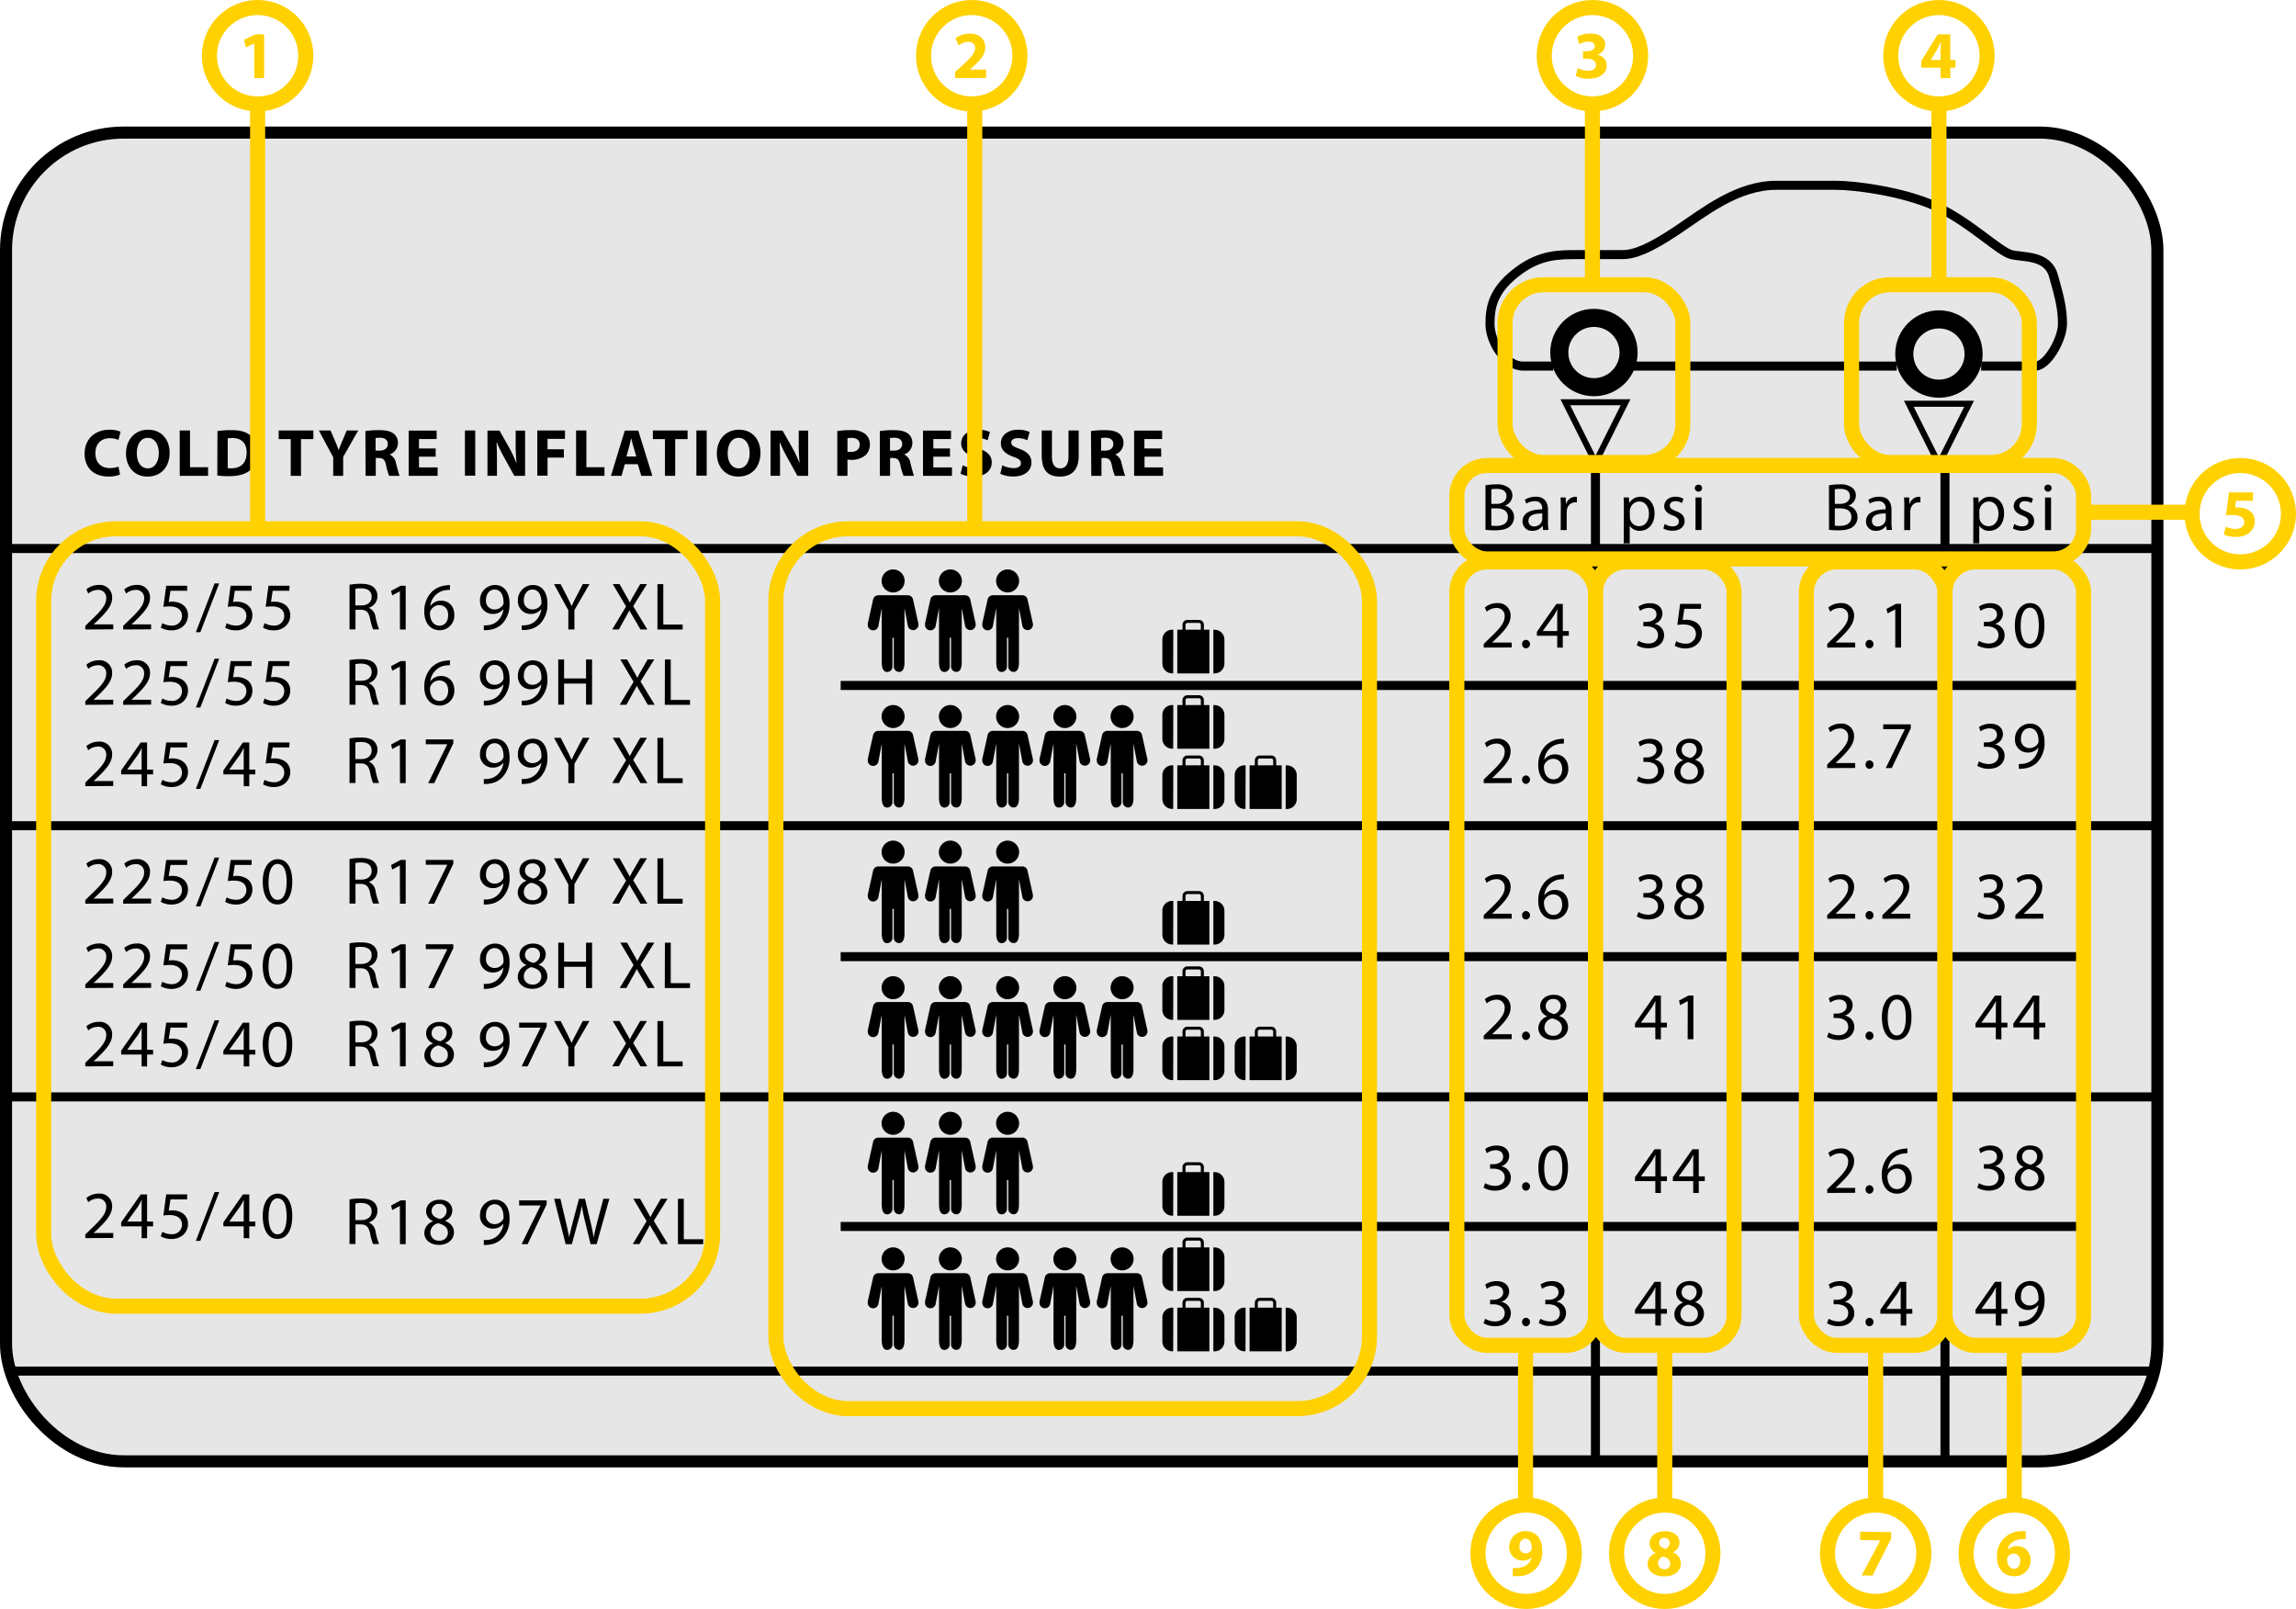 <svg xmlns="http://www.w3.org/2000/svg" width="762" height="534"><g data-name="Layer 2"><g data-name="Layer 1"><rect x="2" y="44" width="714" height="441" rx="39.05" fill="#e6e6e6" stroke="#000" stroke-miterlimit="10" stroke-width="4"/><path fill="none" stroke="#000" stroke-miterlimit="10" stroke-width="3" d="M629.5 121.5h-88"/><g fill="none" stroke="#000" stroke-miterlimit="10"><path d="M515.5 121.5h-10c-6 0-11-8-11-14s1.2-11.71 10-18c7-5 13-5 19-5h15c4 0 9-2 18-8s20-15 33-15h20c6 0 22 2 33 7s21 15 25 16 12 0 14 7 3 11 3 16-5 14-9 14h-18" stroke-width="3"/><circle cx="529" cy="117" r="11.5" stroke-width="6"/><circle cx="643.5" cy="117.5" r="11.5" stroke-width="6"/></g><path d="M296.41 196.63a3.82 3.82 0 10-3.82-3.81 3.82 3.82 0 003.82 3.81m8.38 10.49a.38.38 0 000-.21l-1.75-7.85a1.77 1.77 0 00-1.75-1.5h-9.78a1.78 1.78 0 00-1.76 1.49l-1.75 7.86a.5.5 0 000 .21 2.29 2.29 0 000 .25 1.78 1.78 0 003.54.31l1.1-5.88v18c0 2.42.8 3.22 1.78 3.22a1.78 1.78 0 001.78-1.78v-9.59h.43v9.59a1.78 1.78 0 001.77 1.76c1 0 1.78-.8 1.78-3.22v-18l1.11 5.89a1.78 1.78 0 003.53-.32 2.29 2.29 0 000-.25m10.59-10.47a3.82 3.82 0 10-3.82-3.81 3.82 3.82 0 003.82 3.81m8.38 10.49a.38.38 0 000-.21l-1.75-7.85a1.77 1.77 0 00-1.75-1.5h-9.78a1.78 1.78 0 00-1.76 1.49l-1.75 7.86a.5.5 0 000 .21 2.29 2.29 0 000 .25 1.78 1.78 0 003.54.31l1.1-5.88v18c0 2.42.8 3.22 1.78 3.22a1.78 1.78 0 001.78-1.78v-9.59h.43v9.59a1.78 1.78 0 001.77 1.76c1 0 1.78-.8 1.78-3.22v-18l1.11 5.89a1.78 1.78 0 003.53-.32 2.29 2.29 0 000-.25m10.59-10.47a3.82 3.82 0 10-3.82-3.81 3.82 3.82 0 003.82 3.81m8.38 10.49a.38.38 0 000-.21l-1.75-7.85a1.77 1.77 0 00-1.75-1.5h-9.78a1.78 1.78 0 00-1.76 1.49l-1.75 7.86a.5.5 0 000 .21 2.29 2.29 0 000 .25 1.78 1.78 0 003.54.31l1.1-5.88v18c0 2.42.8 3.22 1.78 3.22a1.78 1.78 0 001.78-1.78v-9.59h.43v9.59a1.78 1.78 0 001.77 1.76c1 0 1.78-.8 1.78-3.22v-18l1.11 5.89a1.78 1.78 0 003.53-.32 2.29 2.29 0 000-.25m-46.41 79.53a3.82 3.82 0 10-3.82-3.81 3.82 3.82 0 003.82 3.81m8.38 10.49a.38.38 0 000-.21l-1.75-7.85a1.77 1.77 0 00-1.75-1.5h-9.78a1.78 1.78 0 00-1.76 1.49l-1.75 7.86a.5.5 0 000 .21 2.29 2.29 0 000 .25 1.78 1.78 0 003.54.31l1.1-5.88v18c0 2.42.8 3.22 1.78 3.22a1.78 1.78 0 001.78-1.78v-9.59h.43v9.59a1.78 1.78 0 001.77 1.76c1 0 1.78-.8 1.78-3.22v-18l1.11 5.89a1.78 1.78 0 003.53-.32 2.29 2.29 0 000-.25m10.59-10.47a3.82 3.82 0 10-3.82-3.81 3.82 3.82 0 003.82 3.81m8.38 10.49a.38.38 0 000-.21l-1.75-7.85a1.77 1.77 0 00-1.75-1.5h-9.78a1.78 1.78 0 00-1.76 1.49l-1.75 7.86a.5.5 0 000 .21 2.29 2.29 0 000 .25 1.78 1.78 0 003.54.31l1.1-5.88v18c0 2.42.8 3.22 1.78 3.22a1.78 1.78 0 001.78-1.78v-9.59h.43v9.59a1.78 1.78 0 001.77 1.76c1 0 1.78-.8 1.78-3.22v-18l1.11 5.89a1.78 1.78 0 003.53-.32 2.29 2.29 0 000-.25m10.59-10.47a3.82 3.82 0 10-3.82-3.81 3.82 3.82 0 003.82 3.81m8.38 10.49a.38.38 0 000-.21l-1.75-7.85a1.77 1.77 0 00-1.75-1.5h-9.78a1.78 1.78 0 00-1.76 1.49l-1.75 7.86a.5.5 0 000 .21 2.29 2.29 0 000 .25 1.78 1.78 0 003.54.31l1.1-5.88v18c0 2.42.8 3.22 1.78 3.22a1.78 1.78 0 001.78-1.78v-9.59h.43v9.59a1.78 1.78 0 001.77 1.76c1 0 1.78-.8 1.78-3.22v-18l1.11 5.89a1.78 1.78 0 003.53-.32 2.29 2.29 0 000-.25m-46.41 79.53a3.82 3.82 0 10-3.82-3.81 3.82 3.82 0 003.82 3.81m8.38 10.49a.38.38 0 000-.21l-1.75-7.85a1.77 1.77 0 00-1.75-1.5h-9.78a1.78 1.78 0 00-1.76 1.49l-1.75 7.86a.5.5 0 000 .21 2.29 2.29 0 000 .25 1.78 1.78 0 003.54.31l1.1-5.88v18c0 2.42.8 3.22 1.78 3.22a1.78 1.78 0 001.78-1.78v-9.59h.43v9.59a1.78 1.78 0 001.77 1.76c1 0 1.78-.8 1.78-3.22v-18l1.11 5.89a1.78 1.78 0 003.53-.32 2.29 2.29 0 000-.25m10.59-10.47a3.82 3.82 0 10-3.82-3.81 3.82 3.82 0 003.82 3.81m8.38 10.49a.38.38 0 000-.21l-1.75-7.85a1.77 1.77 0 00-1.75-1.5h-9.78a1.78 1.78 0 00-1.76 1.49l-1.75 7.86a.5.5 0 000 .21 2.29 2.29 0 000 .25 1.78 1.78 0 003.54.31l1.1-5.88v18c0 2.42.8 3.22 1.78 3.22a1.78 1.78 0 001.78-1.78v-9.59h.43v9.59a1.78 1.78 0 001.77 1.76c1 0 1.78-.8 1.78-3.22v-18l1.11 5.89a1.78 1.78 0 003.53-.32 2.29 2.29 0 000-.25m10.59-10.47a3.82 3.82 0 10-3.82-3.81 3.82 3.82 0 003.82 3.81m8.38 10.49a.38.38 0 000-.21l-1.75-7.85a1.77 1.77 0 00-1.75-1.5h-9.78a1.78 1.78 0 00-1.76 1.49l-1.75 7.86a.5.5 0 000 .21 2.29 2.29 0 000 .25 1.78 1.78 0 003.54.31l1.1-5.88v18c0 2.42.8 3.22 1.78 3.22a1.78 1.78 0 001.78-1.78v-9.59h.43v9.59a1.78 1.78 0 001.77 1.76c1 0 1.78-.8 1.78-3.22v-18l1.11 5.89a1.78 1.78 0 003.53-.32 2.29 2.29 0 000-.25m-46.41-145.47a3.82 3.82 0 10-3.82-3.81 3.82 3.82 0 003.82 3.81m8.38 10.49a.38.38 0 000-.21l-1.75-7.85a1.77 1.77 0 00-1.75-1.5h-9.78a1.78 1.78 0 00-1.76 1.49l-1.75 7.86a.5.5 0 000 .21 2.29 2.29 0 000 .25 1.78 1.78 0 003.54.31l1.1-5.88v18c0 2.42.8 3.22 1.78 3.22a1.78 1.78 0 001.78-1.78v-9.59h.43v9.59a1.78 1.78 0 001.77 1.76c1 0 1.78-.8 1.78-3.22v-18l1.11 5.89a1.78 1.78 0 003.53-.32 2.29 2.29 0 000-.25m10.59-10.47a3.82 3.82 0 10-3.82-3.81 3.82 3.82 0 003.82 3.81m8.38 10.49a.38.38 0 000-.21l-1.75-7.85a1.77 1.77 0 00-1.75-1.5h-9.78a1.78 1.78 0 00-1.76 1.49l-1.75 7.86a.5.5 0 000 .21 2.29 2.29 0 000 .25 1.78 1.78 0 003.54.31l1.1-5.88v18c0 2.42.8 3.22 1.78 3.22a1.78 1.78 0 001.78-1.78v-9.59h.43v9.59a1.78 1.78 0 001.77 1.76c1 0 1.78-.8 1.78-3.22v-18l1.11 5.89a1.78 1.78 0 003.53-.32 2.29 2.29 0 000-.25m10.59-10.47a3.82 3.82 0 10-3.82-3.81 3.82 3.82 0 003.82 3.81m8.38 10.49a.38.38 0 000-.21l-1.75-7.85a1.77 1.77 0 00-1.75-1.5h-9.78a1.78 1.78 0 00-1.76 1.49l-1.75 7.86a.5.5 0 000 .21 2.29 2.29 0 000 .25 1.78 1.78 0 003.54.31l1.1-5.88v18c0 2.42.8 3.22 1.78 3.22a1.78 1.78 0 001.78-1.78v-9.59h.43v9.59a1.78 1.78 0 001.77 1.76c1 0 1.78-.8 1.78-3.22v-18l1.11 5.89a1.78 1.78 0 003.53-.32 2.29 2.29 0 000-.25m10.59-10.47a3.82 3.82 0 10-3.82-3.81 3.82 3.82 0 003.82 3.81m8.38 10.49a.38.38 0 000-.21l-1.75-7.85a1.77 1.77 0 00-1.75-1.5h-9.78a1.78 1.78 0 00-1.76 1.49l-1.75 7.86a.5.5 0 000 .21 2.29 2.29 0 000 .25 1.78 1.78 0 003.54.31l1.1-5.88v18c0 2.42.8 3.22 1.78 3.22a1.78 1.78 0 001.78-1.78v-9.59h.43v9.59a1.78 1.78 0 001.77 1.76c1 0 1.78-.8 1.78-3.22v-18l1.11 5.89a1.78 1.78 0 003.53-.32 2.29 2.29 0 000-.25m10.59-10.47a3.82 3.82 0 10-3.82-3.81 3.82 3.82 0 003.82 3.81m8.38 10.49a.38.38 0 000-.21l-1.75-7.85a1.77 1.77 0 00-1.75-1.5h-9.78a1.78 1.78 0 00-1.76 1.49l-1.75 7.86a.5.5 0 000 .21 2.29 2.29 0 000 .25 1.78 1.78 0 003.54.31l1.1-5.88v18c0 2.42.8 3.22 1.78 3.22a1.78 1.78 0 001.78-1.78v-9.59h.43v9.59a1.78 1.78 0 001.77 1.76c1 0 1.78-.8 1.78-3.22v-18l1.11 5.89a1.78 1.78 0 003.53-.32 2.29 2.29 0 000-.25m-84.41 79.53a3.82 3.82 0 10-3.82-3.81 3.82 3.82 0 003.82 3.81m8.38 10.49a.38.38 0 000-.21l-1.75-7.85a1.77 1.77 0 00-1.75-1.5h-9.78a1.78 1.78 0 00-1.76 1.49l-1.75 7.86a.5.5 0 000 .21 2.29 2.29 0 000 .25 1.78 1.78 0 003.54.31l1.1-5.88v18c0 2.42.8 3.22 1.78 3.22a1.78 1.78 0 001.78-1.78v-9.59h.43v9.59a1.78 1.78 0 001.77 1.76c1 0 1.78-.8 1.78-3.22v-18l1.11 5.89a1.78 1.78 0 003.53-.32 2.29 2.29 0 000-.25m10.59-10.47a3.82 3.82 0 10-3.82-3.81 3.82 3.82 0 003.82 3.81m8.38 10.49a.38.38 0 000-.21l-1.75-7.85a1.77 1.77 0 00-1.75-1.5h-9.78a1.78 1.78 0 00-1.76 1.49l-1.75 7.86a.5.5 0 000 .21 2.29 2.29 0 000 .25 1.78 1.78 0 003.54.31l1.1-5.88v18c0 2.42.8 3.22 1.78 3.22a1.78 1.78 0 001.78-1.78v-9.59h.43v9.59a1.78 1.78 0 001.77 1.76c1 0 1.78-.8 1.78-3.22v-18l1.11 5.89a1.78 1.78 0 003.53-.32 2.29 2.29 0 000-.25m10.59-10.47a3.82 3.82 0 10-3.82-3.81 3.82 3.82 0 003.82 3.81m8.38 10.49a.38.38 0 000-.21l-1.75-7.85a1.77 1.77 0 00-1.75-1.5h-9.78a1.78 1.78 0 00-1.76 1.49l-1.75 7.86a.5.5 0 000 .21 2.29 2.29 0 000 .25 1.78 1.78 0 003.54.31l1.1-5.88v18c0 2.42.8 3.22 1.78 3.22a1.78 1.78 0 001.78-1.78v-9.59h.43v9.59a1.78 1.78 0 001.77 1.76c1 0 1.78-.8 1.78-3.22v-18l1.11 5.89a1.78 1.78 0 003.53-.32 2.29 2.29 0 000-.25m10.59-10.47a3.82 3.82 0 10-3.82-3.81 3.82 3.82 0 003.82 3.81m8.38 10.49a.38.38 0 000-.21l-1.75-7.85a1.77 1.77 0 00-1.75-1.5h-9.78a1.78 1.78 0 00-1.76 1.49l-1.75 7.86a.5.5 0 000 .21 2.29 2.29 0 000 .25 1.78 1.78 0 003.54.31l1.1-5.88v18c0 2.42.8 3.22 1.78 3.22a1.78 1.78 0 001.78-1.78v-9.59h.43v9.59a1.78 1.78 0 001.77 1.76c1 0 1.78-.8 1.78-3.22v-18l1.11 5.89a1.78 1.78 0 003.53-.32 2.29 2.29 0 000-.25m10.59-10.47a3.82 3.82 0 10-3.82-3.81 3.82 3.82 0 003.82 3.81m8.38 10.49a.38.38 0 000-.21l-1.75-7.85a1.77 1.77 0 00-1.75-1.5h-9.78a1.78 1.78 0 00-1.76 1.49l-1.75 7.86a.5.5 0 000 .21 2.29 2.29 0 000 .25 1.78 1.78 0 003.54.31l1.1-5.88v18c0 2.42.8 3.22 1.78 3.22a1.78 1.78 0 001.78-1.78v-9.59h.43v9.59a1.78 1.78 0 001.77 1.76c1 0 1.78-.8 1.78-3.22v-18l1.11 5.89a1.78 1.78 0 003.53-.32 2.29 2.29 0 000-.25m-84.41 79.53a3.82 3.82 0 10-3.82-3.81 3.82 3.82 0 003.82 3.81m8.38 10.49a.38.38 0 000-.21l-1.75-7.85a1.77 1.77 0 00-1.75-1.5h-9.78a1.78 1.78 0 00-1.76 1.49l-1.75 7.86a.5.5 0 000 .21 2.29 2.29 0 000 .25 1.78 1.78 0 003.54.31l1.1-5.88v18c0 2.42.8 3.22 1.78 3.22a1.78 1.78 0 001.78-1.78v-9.59h.43v9.59a1.78 1.78 0 001.77 1.76c1 0 1.78-.8 1.78-3.22v-18l1.11 5.89a1.78 1.78 0 003.53-.32 2.29 2.29 0 000-.25m10.59-10.47a3.82 3.82 0 10-3.82-3.81 3.82 3.82 0 003.82 3.81m8.38 10.49a.38.38 0 000-.21l-1.75-7.85a1.77 1.77 0 00-1.75-1.5h-9.78a1.78 1.78 0 00-1.76 1.49l-1.75 7.86a.5.5 0 000 .21 2.29 2.29 0 000 .25 1.78 1.78 0 003.54.31l1.1-5.88v18c0 2.42.8 3.22 1.78 3.22a1.78 1.78 0 001.78-1.78v-9.59h.43v9.59a1.78 1.78 0 001.77 1.76c1 0 1.78-.8 1.78-3.22v-18l1.11 5.89a1.78 1.78 0 003.53-.32 2.29 2.29 0 000-.25m10.59-10.47a3.82 3.82 0 10-3.82-3.81 3.82 3.82 0 003.82 3.81m8.38 10.49a.38.38 0 000-.21l-1.75-7.85a1.77 1.77 0 00-1.75-1.5h-9.78a1.78 1.78 0 00-1.76 1.49l-1.75 7.86a.5.5 0 000 .21 2.29 2.29 0 000 .25 1.78 1.78 0 003.54.31l1.1-5.88v18c0 2.42.8 3.22 1.78 3.22a1.78 1.78 0 001.78-1.78v-9.59h.43v9.59a1.78 1.78 0 001.77 1.76c1 0 1.78-.8 1.78-3.22v-18l1.11 5.89a1.78 1.78 0 003.53-.32 2.29 2.29 0 000-.25m10.59-10.47a3.82 3.82 0 10-3.82-3.81 3.82 3.82 0 003.82 3.81m8.38 10.49a.38.38 0 000-.21l-1.75-7.85a1.77 1.77 0 00-1.75-1.5h-9.78a1.78 1.78 0 00-1.76 1.49l-1.75 7.86a.5.5 0 000 .21 2.29 2.29 0 000 .25 1.78 1.78 0 003.54.31l1.1-5.88v18c0 2.42.8 3.22 1.78 3.22a1.78 1.78 0 001.78-1.78v-9.59h.43v9.59a1.78 1.78 0 001.77 1.76c1 0 1.78-.8 1.78-3.22v-18l1.11 5.89a1.78 1.78 0 003.53-.32 2.29 2.29 0 000-.25m10.59-10.47a3.82 3.82 0 10-3.82-3.81 3.82 3.82 0 003.82 3.81m8.38 10.49a.38.38 0 000-.21l-1.75-7.85a1.77 1.77 0 00-1.75-1.5h-9.78a1.78 1.78 0 00-1.76 1.49l-1.75 7.86a.5.5 0 000 .21 2.29 2.29 0 000 .25 1.78 1.78 0 003.54.31l1.1-5.88v18c0 2.42.8 3.22 1.78 3.22a1.78 1.78 0 001.78-1.78v-9.59h.43v9.59a1.78 1.78 0 001.77 1.76c1 0 1.78-.8 1.78-3.22v-18l1.11 5.89a1.78 1.78 0 003.53-.32 2.29 2.29 0 000-.25m12.63-224.72a.63.63 0 01.64-.64h3.81a.63.63 0 01.64.64V209h-5.09zm-2.73 16.11h10.65V209h-1.83v-1.62a1.63 1.63 0 00-1.64-1.64h-3.81a1.63 1.63 0 00-1.64 1.64V209h-1.73zM389.4 209h-.4a3.23 3.23 0 00-3.23 3.23v8a3.24 3.24 0 003.23 3.24h.36zm13.72 0h-.43v14.49h.43a3.24 3.24 0 003.24-3.24v-8a3.24 3.24 0 00-3.24-3.23m-9.67 88.36a.63.63 0 01.64-.64h3.81a.63.63 0 01.64.64V299h-5.09zm-2.73 16.11h10.65V299h-1.83v-1.62a1.63 1.63 0 00-1.64-1.64h-3.81a1.63 1.63 0 00-1.64 1.64V299h-1.73zM389.4 299h-.4a3.23 3.23 0 00-3.23 3.23v8a3.24 3.24 0 003.23 3.24h.36zm13.72 0h-.43v14.49h.43a3.24 3.24 0 003.24-3.24v-8a3.24 3.24 0 00-3.24-3.23m-9.67 88.36a.63.63 0 01.64-.64h3.81a.63.63 0 01.64.64V389h-5.09zm-2.73 16.11h10.65V389h-1.83v-1.62a1.63 1.63 0 00-1.64-1.64h-3.81a1.63 1.63 0 00-1.64 1.64V389h-1.73zM389.4 389h-.4a3.23 3.23 0 00-3.23 3.23v8a3.24 3.24 0 003.23 3.24h.36zm13.72 0h-.43v14.49h.43a3.24 3.24 0 003.24-3.24v-8a3.24 3.24 0 00-3.24-3.23m-9.67-156.64a.63.63 0 01.64-.64h3.81a.63.63 0 01.64.64V234h-5.09zm-2.73 16.11h10.65V234h-1.83v-1.62a1.63 1.63 0 00-1.64-1.64h-3.81a1.63 1.63 0 00-1.64 1.64V234h-1.73zM389.4 234h-.4a3.23 3.23 0 00-3.23 3.23v8a3.24 3.24 0 003.23 3.24h.36zm13.72 0h-.43v14.49h.43a3.24 3.24 0 003.24-3.24v-8a3.24 3.24 0 00-3.24-3.23m-9.67 18.36a.63.63 0 01.64-.64h3.81a.63.63 0 01.64.64V254h-5.09zm-2.73 16.11h10.65V254h-1.83v-1.62a1.63 1.63 0 00-1.64-1.64h-3.81a1.63 1.63 0 00-1.64 1.64V254h-1.73zM389.4 254h-.4a3.23 3.23 0 00-3.23 3.23v8a3.24 3.24 0 003.23 3.24h.36zm13.72 0h-.43v14.49h.43a3.24 3.24 0 003.24-3.24v-8a3.24 3.24 0 00-3.24-3.23m14.33-1.64a.63.63 0 01.64-.64h3.81a.63.63 0 01.64.64V254h-5.09zm-2.73 16.11h10.65V254h-1.83v-1.62a1.63 1.63 0 00-1.64-1.64h-3.81a1.63 1.63 0 00-1.64 1.64V254h-1.73zM413.4 254h-.4a3.23 3.23 0 00-3.23 3.23v8a3.24 3.24 0 003.23 3.24h.36zm13.72 0h-.43v14.49h.43a3.24 3.24 0 003.24-3.24v-8a3.24 3.24 0 00-3.24-3.23m-33.67 68.36a.63.63 0 01.64-.64h3.81a.63.63 0 01.64.64V324h-5.09zm-2.73 16.11h10.65V324h-1.83v-1.62a1.63 1.63 0 00-1.64-1.64h-3.81a1.63 1.63 0 00-1.64 1.64V324h-1.73zM389.4 324h-.4a3.23 3.23 0 00-3.23 3.23v8a3.24 3.24 0 003.23 3.24h.36zm13.72 0h-.43v14.49h.43a3.24 3.24 0 003.24-3.24v-8a3.24 3.24 0 00-3.24-3.23m-9.67 18.36a.63.63 0 01.64-.64h3.81a.63.63 0 01.64.64V344h-5.09zm-2.73 16.11h10.65V344h-1.83v-1.62a1.63 1.63 0 00-1.64-1.64h-3.81a1.63 1.63 0 00-1.64 1.64V344h-1.73zM389.4 344h-.4a3.23 3.23 0 00-3.23 3.23v8a3.24 3.24 0 003.23 3.24h.36zm13.72 0h-.43v14.49h.43a3.24 3.24 0 003.24-3.24v-8a3.24 3.24 0 00-3.24-3.23m14.33-1.64a.63.63 0 01.64-.64h3.81a.63.63 0 01.64.64V344h-5.09zm-2.73 16.11h10.65V344h-1.83v-1.62a1.63 1.63 0 00-1.64-1.64h-3.81a1.63 1.63 0 00-1.64 1.64V344h-1.73zM413.4 344h-.4a3.23 3.23 0 00-3.23 3.23v8a3.24 3.24 0 003.23 3.24h.36zm13.72 0h-.43v14.49h.43a3.24 3.24 0 003.24-3.24v-8a3.24 3.24 0 00-3.24-3.23m-33.67 68.36a.63.63 0 01.64-.64h3.81a.63.63 0 01.64.64V414h-5.09zm-2.73 16.11h10.65V414h-1.83v-1.62a1.63 1.63 0 00-1.64-1.64h-3.81a1.63 1.63 0 00-1.64 1.64V414h-1.73zM389.4 414h-.4a3.23 3.23 0 00-3.23 3.23v8a3.24 3.24 0 003.23 3.24h.36zm13.72 0h-.43v14.49h.43a3.24 3.24 0 003.24-3.24v-8a3.24 3.24 0 00-3.24-3.23m-9.67 18.36a.63.63 0 01.64-.64h3.81a.63.63 0 01.64.64V434h-5.09zm-2.73 16.11h10.65V434h-1.83v-1.62a1.63 1.63 0 00-1.64-1.64h-3.81a1.63 1.63 0 00-1.64 1.64V434h-1.73zM389.4 434h-.4a3.23 3.23 0 00-3.23 3.23v8a3.24 3.24 0 003.23 3.24h.36zm13.72 0h-.43v14.49h.43a3.24 3.24 0 003.24-3.24v-8a3.24 3.24 0 00-3.24-3.23m14.33-1.64a.63.63 0 01.64-.64h3.81a.63.63 0 01.64.64V434h-5.09zm-2.73 16.11h10.65V434h-1.83v-1.62a1.63 1.63 0 00-1.64-1.64h-3.81a1.63 1.63 0 00-1.64 1.64V434h-1.73zM413.4 434h-.4a3.23 3.23 0 00-3.23 3.23v8a3.24 3.24 0 003.23 3.24h.36zm13.72 0h-.43v14.49h.43a3.24 3.24 0 003.24-3.24v-8a3.24 3.24 0 00-3.24-3.23M39.83 157.5a9.7 9.7 0 01-3.86.65c-5.21 0-7.89-3.24-7.89-7.53 0-5.14 3.67-8 8.22-8a8.9 8.9 0 013.71.67l-.69 2.71a7.34 7.34 0 00-2.86-.56c-2.7 0-4.8 1.63-4.8 5 0 3 1.78 4.91 4.82 4.91a8.47 8.47 0 002.84-.49zm16.46-7.26c0 4.94-3 7.93-7.39 7.93s-7.08-3.37-7.08-7.66c0-4.51 2.88-7.89 7.32-7.89 4.63 0 7.15 3.46 7.15 7.62zm-10.88.2c0 2.95 1.39 5 3.67 5s3.62-2.19 3.62-5.12c0-2.7-1.3-5-3.65-5s-3.64 2.19-3.64 5.12zm14.23-7.57h3.42v12.19h6v2.86h-9.4zm12.53.2a30.53 30.53 0 014.6-.31c2.86 0 4.71.51 6.16 1.6a6.67 6.67 0 012.55 5.64 7.65 7.65 0 01-2.5 6.1c-1.59 1.32-4 1.94-7 1.94a29.79 29.79 0 01-3.86-.22zm3.41 12.29a7 7 0 001.19.06c3.08 0 5.09-1.67 5.09-5.27 0-3.13-1.81-4.78-4.74-4.78a7.71 7.71 0 00-1.54.13zm20.91-9.63h-4v-2.86H104v2.86h-4.1v12.19h-3.41zm14.09 12.19v-6.16l-4.76-8.89h3.89l1.54 3.62c.47 1.09.78 1.9 1.16 2.88.34-.94.7-1.81 1.14-2.88l1.52-3.62h3.82l-5 8.78v6.27zm10.69-14.85a29.93 29.93 0 014.54-.31c2.23 0 3.79.33 4.87 1.18a3.84 3.84 0 011.38 3.15 4 4 0 01-2.66 3.71v.07a3.77 3.77 0 012 2.81c.47 1.7.94 3.66 1.23 4.24h-3.48a18.6 18.6 0 01-1-3.5c-.4-1.88-1.05-2.39-2.44-2.42h-1v5.92h-3.38zm3.38 6.48H126c1.69 0 2.7-.85 2.7-2.17s-.94-2.08-2.5-2.1a8.93 8.93 0 00-1.54.11zm19.94 2.01h-5.54v3.57h6.19v2.79h-9.61v-15h9.29v2.79h-5.87v3.13h5.54zm13.13-8.69v15h-3.42v-15zm4.06 15.05v-15h4l3.13 5.52a43.52 43.52 0 012.45 5.16h.07a56.84 56.84 0 01-.29-6.28v-4.4h3.13v15h-3.58l-3.21-5.8a55.91 55.91 0 01-2.62-5.32h-.06c.08 2 .13 4.11.13 6.57v4.53zm16.53-15.05h9.2v2.79h-5.79v3.44h5.41v2.77h-5.41v6h-3.41zm12.88 0h3.42v12.19h6v2.86h-9.41zm16.17 11.19l-1.07 3.86h-3.53l4.6-15h4.47l4.67 15h-3.67l-1.16-3.86zm3.82-2.55l-.94-3.19c-.26-.9-.53-2-.76-2.91-.22.9-.45 2-.69 2.91l-.9 3.19zm9.49-5.78h-4v-2.86h11.53v2.86h-4.11v12.19h-3.42zm13.87-2.86v15h-3.42v-15zm17.84 7.37c0 4.94-3 7.93-7.39 7.93s-7.08-3.37-7.08-7.66c0-4.51 2.88-7.89 7.33-7.89 4.62 0 7.14 3.46 7.14 7.62zm-10.87.2c0 2.95 1.38 5 3.66 5s3.62-2.19 3.62-5.12c0-2.7-1.3-5-3.64-5s-3.64 2.19-3.64 5.12zm14.22 7.48v-15h4l3.12 5.52a42.06 42.06 0 012.46 5.16h.07a54.49 54.49 0 01-.29-6.28v-4.4h3.13v15h-3.58l-3.22-5.8a58.34 58.34 0 01-2.61-5.32h-.07c.09 2 .14 4.11.14 6.57v4.53zm22.15-14.85a27.83 27.83 0 014.6-.31 7.29 7.29 0 014.61 1.2 4.41 4.41 0 011.61 3.49 4.83 4.83 0 01-1.39 3.57 7 7 0 01-4.89 1.59 7.67 7.67 0 01-1.16-.07v5.38h-3.38zm3.38 6.83a5 5 0 001.14.09c1.81 0 2.92-.91 2.92-2.45 0-1.39-1-2.21-2.66-2.21a5.62 5.62 0 00-1.4.13zm10.74-6.83a29.93 29.93 0 014.54-.31c2.23 0 3.8.33 4.87 1.18a3.84 3.84 0 011.38 3.15 4 4 0 01-2.65 3.71v.07a3.77 3.77 0 012 2.81c.47 1.7.93 3.66 1.22 4.24h-3.48a18.6 18.6 0 01-1.05-3.5c-.4-1.88-1.05-2.39-2.43-2.42h-1v5.92H292zm3.38 6.48h1.34c1.7 0 2.7-.85 2.7-2.17s-.94-2.08-2.5-2.1a8.93 8.93 0 00-1.54.11zm19.91 2.01h-5.54v3.57h6.19v2.79h-9.61v-15h9.3v2.79h-5.88v3.13h5.54zm4.2 2.86a8.63 8.63 0 003.77.94c1.57 0 2.39-.65 2.39-1.64s-.71-1.47-2.52-2.12c-2.5-.87-4.13-2.25-4.13-4.44 0-2.57 2.14-4.54 5.69-4.54a9.22 9.22 0 013.84.76l-.76 2.75a7.12 7.12 0 00-3.15-.72c-1.47 0-2.18.67-2.18 1.46 0 1 .84 1.38 2.79 2.12 2.66 1 3.91 2.37 3.91 4.49 0 2.52-1.95 4.67-6.08 4.67a9.86 9.86 0 01-4.27-.92zm13.17 0a8.72 8.72 0 003.78.94c1.56 0 2.39-.65 2.39-1.64s-.72-1.47-2.53-2.12c-2.5-.87-4.13-2.25-4.13-4.44 0-2.57 2.15-4.54 5.7-4.54a9.26 9.26 0 013.84.76l-.76 2.75a7.16 7.16 0 00-3.15-.72c-1.47 0-2.19.67-2.19 1.46 0 1 .85 1.38 2.79 2.12 2.66 1 3.91 2.37 3.91 4.49 0 2.52-1.94 4.67-6.07 4.67a9.86 9.86 0 01-4.27-.92zm16.46-11.55v8.67c0 2.59 1 3.9 2.73 3.9s2.77-1.25 2.77-3.9v-8.67H358v8.44c0 4.65-2.34 6.86-6.27 6.86s-6-2.1-6-6.9v-8.4zm12.95.2a29.93 29.93 0 014.54-.31c2.23 0 3.8.33 4.87 1.18a3.84 3.84 0 011.38 3.15 4 4 0 01-2.66 3.71v.07a3.77 3.77 0 012 2.81c.47 1.7.94 3.66 1.23 4.24H370a18.6 18.6 0 01-1-3.5c-.4-1.88-1.05-2.39-2.44-2.42h-1v5.92h-3.38zm3.38 6.48h1.34c1.69 0 2.7-.85 2.7-2.17s-.94-2.08-2.5-2.1a8.93 8.93 0 00-1.54.11zm19.94 2.01h-5.54v3.57H386v2.79h-9.61v-15h9.3v2.79h-5.88v3.13h5.54zM28.31 208.92v-1.2l1.54-1.5c3.71-3.53 5.38-5.4 5.4-7.59a2.59 2.59 0 00-2.88-2.84 4.92 4.92 0 00-3.08 1.21l-.63-1.39a6.38 6.38 0 014.11-1.47 4.09 4.09 0 014.45 4.22c0 2.68-1.94 4.85-5 7.8l-1.17 1.07h6.53v1.63zm12.57 0v-1.2l1.54-1.5c3.71-3.53 5.38-5.4 5.41-7.59a2.6 2.6 0 00-2.89-2.84 5 5 0 00-3.08 1.21l-.62-1.39a6.34 6.34 0 014.11-1.47 4.08 4.08 0 014.44 4.22c0 2.68-1.94 4.85-5 7.8l-1.16 1.07h6.52v1.63zm21.24-12.86h-5.54l-.58 3.73a7.08 7.08 0 011.18-.09 6.09 6.09 0 013.13.78 4.14 4.14 0 012.08 3.73c0 2.84-2.26 5-5.41 5a7.23 7.23 0 01-3.62-.89l.5-1.5a6.44 6.44 0 003.1.8 3.2 3.2 0 003.44-3.15c0-1.87-1.27-3.21-4.18-3.21a16.63 16.63 0 00-2 .15l.94-7h6.95zM65 209.82l6.23-16.2h1.52l-6.26 16.2zm18.47-13.76h-5.54l-.56 3.73a7.08 7.08 0 011.18-.09 6.09 6.09 0 013.13.78 4.14 4.14 0 012.08 3.73c0 2.84-2.26 5-5.41 5a7.23 7.23 0 01-3.62-.89l.49-1.5a6.52 6.52 0 003.11.8 3.2 3.2 0 003.44-3.15c0-1.87-1.27-3.21-4.18-3.21a16.63 16.63 0 00-2 .15l.94-7h7zm12.53 0h-5.5l-.56 3.73a7.21 7.21 0 011.19-.09 6.08 6.08 0 013.12.78 4.14 4.14 0 012.08 3.73c0 2.84-2.26 5-5.41 5a7.23 7.23 0 01-3.62-.89l.5-1.5a6.44 6.44 0 003.1.8 3.2 3.2 0 003.44-3.15c0-1.87-1.27-3.21-4.18-3.21a16.63 16.63 0 00-2 .15l.94-7h7zm20-1.99a20.33 20.33 0 013.73-.31c2.08 0 3.42.38 4.35 1.22a3.77 3.77 0 011.19 2.86 4 4 0 01-2.84 3.85v.06a3.76 3.76 0 012.21 3 23.75 23.75 0 001.17 4.13h-2a19.7 19.7 0 01-1-3.59c-.45-2.08-1.25-2.86-3-2.93h-1.83v6.52H116zm1.94 6.86h2c2.08 0 3.4-1.14 3.4-2.86 0-1.95-1.41-2.79-3.47-2.82a7.9 7.9 0 00-1.92.18zm14.76-4.69l-2.53 1.36-.38-1.5 3.18-1.7h1.67v14.52h-1.9zm16.6-.45a7.29 7.29 0 00-1.48.09 5.91 5.91 0 00-5 5.16h.07a4.32 4.32 0 013.51-1.68c2.57 0 4.38 1.86 4.38 4.69a4.86 4.86 0 01-4.83 5.12c-3.1 0-5.14-2.41-5.14-6.19a9.12 9.12 0 012.46-6.54 7.94 7.94 0 014.65-2.15 9.29 9.29 0 011.43-.11zm-.56 8.38c0-2.08-1.19-3.33-3-3.33a3.22 3.22 0 00-2.82 1.79 1.69 1.69 0 00-.22.87c0 2.39 1.14 4.15 3.19 4.15 1.71 0 2.85-1.41 2.85-3.48zm11.83 3.37a8.41 8.41 0 001.59-.07 5.4 5.4 0 003-1.41 6.37 6.37 0 001.92-3.86h-.07a4.27 4.27 0 01-3.42 1.56 4.2 4.2 0 01-4.29-4.44 5 5 0 015-5.16c3 0 4.81 2.41 4.81 6.12a9.17 9.17 0 01-2.51 6.81 7.23 7.23 0 01-4.22 1.95 9.44 9.44 0 01-1.81.11zm.72-8.36a2.8 2.8 0 002.79 3.09 3.26 3.26 0 002.86-1.52 1.32 1.32 0 00.18-.72c0-2.48-.92-4.37-3-4.37-1.65 0-2.83 1.47-2.83 3.52zm11.85 8.36a8.41 8.41 0 001.59-.07 5.4 5.4 0 003-1.41 6.37 6.37 0 001.92-3.86h-.07a4.25 4.25 0 01-3.41 1.56 4.2 4.2 0 01-4.29-4.44 5 5 0 015-5.16c3 0 4.8 2.41 4.8 6.12a9.16 9.16 0 01-2.5 6.81A7.25 7.25 0 01175 209a9.44 9.44 0 01-1.81.11zm.72-8.36a2.8 2.8 0 002.79 3.09 3.25 3.25 0 002.86-1.52 1.32 1.32 0 00.18-.72c0-2.48-.92-4.37-3-4.37-1.69 0-2.83 1.47-2.83 3.52zm14.76 9.74v-6.38l-4.76-8.67h2.21l2.13 4.13c.58 1.14 1 2.06 1.49 3.11h.05c.42-1 .94-2 1.52-3.11l2.16-4.15h2.22l-5 8.64v6.41zm23.94 0l-1.92-3.32c-.78-1.28-1.27-2.1-1.74-3h-.05c-.42.87-.85 1.67-1.63 3l-1.81 3.3h-2.23l4.6-7.61-4.42-7.44h2.25l2 3.53c.56 1 1 1.74 1.39 2.54h.06c.43-.89.81-1.58 1.37-2.54l2.05-3.53h2.24l-4.58 7.33 4.69 7.72zm5.63-15.05h1.94v13.42h6.43v1.63h-8.37zM493 161.07a18.76 18.76 0 013.55-.31 6.2 6.2 0 014.13 1.09 3.17 3.17 0 011.25 2.66 3.59 3.59 0 01-2.54 3.31 3.88 3.88 0 013.1 3.78 4.06 4.06 0 01-1.27 3c-1.05 1-2.75 1.41-5.21 1.41a22.49 22.49 0 01-3-.18zm1.94 6.16h1.77c2.05 0 3.26-1.07 3.26-2.52 0-1.76-1.34-2.46-3.31-2.46a8 8 0 00-1.72.14zm0 7.22a10 10 0 001.63.09c2 0 3.87-.74 3.87-2.93s-1.77-2.9-3.89-2.9h-1.61zm17.2 1.47l-.16-1.36h-.06a4 4 0 01-3.31 1.61 3.08 3.08 0 01-3.31-3.11c0-2.61 2.33-4 6.5-4v-.22a2.22 2.22 0 00-2.45-2.5 5.4 5.4 0 00-2.82.8l-.45-1.29a6.74 6.74 0 013.56-1c3.3 0 4.11 2.25 4.11 4.42v4a14.55 14.55 0 00.18 2.59zm-.29-5.51c-2.15 0-4.58.33-4.58 2.43a1.74 1.74 0 001.85 1.88 2.71 2.71 0 002.62-1.81 2.32 2.32 0 00.11-.63zm6.15-1.92c0-1.28 0-2.37-.09-3.38h1.72l.07 2.12h.09a3.23 3.23 0 013-2.36 2.34 2.34 0 01.56.06v1.86a2.65 2.65 0 00-.67-.07 2.77 2.77 0 00-2.64 2.53 6 6 0 00-.08.91v5.76h-2zm89-7.42a18.76 18.76 0 013.55-.31 6.2 6.2 0 014.13 1.09 3.17 3.17 0 011.25 2.66 3.59 3.59 0 01-2.54 3.31 3.88 3.88 0 013.1 3.78 4.06 4.06 0 01-1.27 3c-1.05 1-2.75 1.41-5.21 1.41a22.49 22.49 0 01-3-.18zm1.94 6.16h1.77c2 0 3.26-1.07 3.26-2.52 0-1.76-1.34-2.46-3.31-2.46a8 8 0 00-1.72.14zm0 7.22a10 10 0 001.63.09c2 0 3.87-.74 3.87-2.93s-1.77-2.9-3.89-2.9h-1.61zm17.2 1.47l-.16-1.36h-.06a4 4 0 01-3.31 1.61 3.08 3.08 0 01-3.31-3.11c0-2.61 2.33-4 6.5-4v-.22a2.22 2.22 0 00-2.45-2.5 5.4 5.4 0 00-2.82.8l-.45-1.29a6.74 6.74 0 013.56-1c3.3 0 4.11 2.25 4.11 4.42v4a14.55 14.55 0 00.18 2.59zm-.29-5.51c-2.15 0-4.58.33-4.58 2.43a1.74 1.74 0 001.85 1.88 2.71 2.71 0 002.62-1.81 2.32 2.32 0 00.11-.63zm6.15-1.92c0-1.28 0-2.37-.09-3.38h1.72l.07 2.12h.09a3.23 3.23 0 013-2.36 2.34 2.34 0 01.56.06v1.86a2.65 2.65 0 00-.67-.07 2.77 2.77 0 00-2.64 2.53 6 6 0 00-.08.91v5.76h-2zm-139.58 46.43v-1.2l1.54-1.5c3.71-3.53 5.39-5.4 5.41-7.59a2.59 2.59 0 00-2.88-2.84 4.92 4.92 0 00-3.08 1.23l-.63-1.39a6.36 6.36 0 014.11-1.47 4.09 4.09 0 014.45 4.22c0 2.68-1.95 4.85-5 7.8l-1.16 1.07h6.52v1.63zm12.73-1.16a1.32 1.32 0 011.34-1.4 1.41 1.41 0 010 2.81 1.32 1.32 0 01-1.34-1.41zm11.66 1.16V211h-6.75v-1.3l6.48-9.27h2.12v9h2V211h-2v3.95zm0-5.49v-4.85c0-.76 0-1.52.07-2.28h-.07c-.45.85-.8 1.48-1.21 2.15l-3.55 4.93v.05zm89.61 5.49v-1.2l1.54-1.5c3.71-3.53 5.39-5.4 5.41-7.59a2.59 2.59 0 00-2.88-2.84 4.92 4.92 0 00-3.08 1.23l-.63-1.39a6.36 6.36 0 014.11-1.47 4.09 4.09 0 014.45 4.22c0 2.68-2 4.85-5 7.8l-1.16 1.07h6.52v1.63zm12.73-1.16a1.32 1.32 0 011.34-1.4 1.41 1.41 0 010 2.81 1.32 1.32 0 01-1.34-1.41zm9.85-11.52l-2.53 1.36-.38-1.5 3.17-1.7h1.68v14.52H629zm-22.58 52.68v-1.2l1.54-1.5c3.71-3.53 5.39-5.4 5.41-7.59a2.59 2.59 0 00-2.88-2.84 4.92 4.92 0 00-3.08 1.23l-.63-1.39a6.36 6.36 0 014.11-1.47 4.09 4.09 0 014.45 4.22c0 2.68-2 4.85-5 7.8l-1.16 1.07h6.52v1.63zm12.73-1.16a1.32 1.32 0 011.34-1.4 1.41 1.41 0 010 2.81 1.32 1.32 0 01-1.34-1.41zm15.01-13.36v1.3l-6.32 13.22h-2l6.3-12.84V242H625v-1.6zm-27.74 64.52v-1.2l1.54-1.5c3.71-3.53 5.39-5.4 5.41-7.59a2.59 2.59 0 00-2.88-2.84 4.92 4.92 0 00-3.08 1.23l-.63-1.39a6.36 6.36 0 014.11-1.47 4.09 4.09 0 014.45 4.22c0 2.68-2 4.85-5 7.8l-1.16 1.07h6.52v1.63zm12.73-1.16a1.32 1.32 0 011.34-1.4 1.41 1.41 0 010 2.81 1.32 1.32 0 01-1.34-1.41zm5.58 1.16v-1.2l1.55-1.5c3.7-3.53 5.38-5.4 5.4-7.59a2.59 2.59 0 00-2.88-2.84 4.92 4.92 0 00-3.08 1.23l-.63-1.39a6.38 6.38 0 014.11-1.47 4.09 4.09 0 014.45 4.22c0 2.68-1.95 4.85-5 7.8l-1.16 1.07H634v1.63zm-17.84 37.75a6.58 6.58 0 003.22.91c2.52 0 3.3-1.6 3.28-2.81 0-2-1.85-2.9-3.75-2.9h-1.1v-1.48h1.1c1.43 0 3.24-.74 3.24-2.46 0-1.16-.74-2.19-2.55-2.19a5.28 5.28 0 00-2.9 1l-.52-1.43a6.91 6.91 0 013.8-1.12c2.86 0 4.16 1.7 4.16 3.46a3.62 3.62 0 01-2.68 3.42 3.78 3.78 0 013.23 3.73c0 2.33-1.8 4.36-5.29 4.36a7.34 7.34 0 01-3.77-1zm12.26 1.09a1.32 1.32 0 011.34-1.4 1.41 1.41 0 010 2.81 1.32 1.32 0 01-1.34-1.41zm15.23-6.25c0 4.94-1.83 7.66-5 7.66-2.84 0-4.76-2.66-4.81-7.46s2.1-7.55 5.05-7.55 4.76 2.72 4.76 7.35zm-7.88.22c0 3.78 1.16 5.92 3 5.92 2 0 3-2.34 3-6s-.92-5.92-2.95-5.92c-1.8-.05-3.05 2.05-3.05 6zm-20.08 58.19v-1.2l1.54-1.5c3.71-3.53 5.39-5.4 5.41-7.59a2.59 2.59 0 00-2.88-2.84 4.92 4.92 0 00-3.08 1.23l-.63-1.39a6.36 6.36 0 014.11-1.47 4.09 4.09 0 014.45 4.22c0 2.68-2 4.85-5 7.8l-1.16 1.07h6.52v1.63zm12.73-1.16a1.32 1.32 0 011.34-1.4 1.41 1.41 0 010 2.81 1.32 1.32 0 01-1.34-1.41zM633 382.79a7.2 7.2 0 00-1.47.09 5.89 5.89 0 00-5 5.16h.07a4.3 4.3 0 013.5-1.68c2.57 0 4.38 1.86 4.38 4.69a4.86 4.86 0 01-4.82 5.12c-3.11 0-5.14-2.41-5.14-6.19a9.12 9.12 0 012.46-6.54 7.88 7.88 0 014.64-2.15 9.29 9.29 0 011.43-.11zm-.56 8.38c0-2.08-1.18-3.33-3-3.33a3.24 3.24 0 00-2.82 1.79 1.69 1.69 0 00-.22.87c.05 2.39 1.14 4.15 3.2 4.15 1.72 0 2.86-1.41 2.86-3.48zm-25.55 46.5a6.58 6.58 0 003.22.91c2.52 0 3.3-1.6 3.28-2.81 0-2-1.85-2.9-3.75-2.9h-1.1v-1.48h1.1c1.43 0 3.24-.74 3.24-2.46 0-1.16-.74-2.19-2.55-2.19a5.28 5.28 0 00-2.9 1l-.52-1.43a6.91 6.91 0 013.8-1.12c2.86 0 4.16 1.7 4.16 3.46a3.62 3.62 0 01-2.68 3.42 3.78 3.78 0 013.23 3.73c0 2.33-1.8 4.36-5.29 4.36a7.34 7.34 0 01-3.77-1zm12.26 1.09a1.32 1.32 0 011.34-1.4 1.41 1.41 0 010 2.81 1.32 1.32 0 01-1.34-1.41zm11.66 1.16V436h-6.75v-1.3l6.48-9.27h2.12v9h2V436h-2v3.95zm0-5.49v-4.85c0-.76 0-1.52.07-2.28h-.07c-.45.85-.8 1.48-1.21 2.15l-3.55 4.93v.05zM492.42 259.92v-1.2l1.54-1.5c3.71-3.53 5.39-5.4 5.41-7.59a2.59 2.59 0 00-2.88-2.84 4.92 4.92 0 00-3.08 1.23l-.63-1.39a6.36 6.36 0 014.11-1.47 4.09 4.09 0 014.45 4.22c0 2.68-1.95 4.85-5 7.8l-1.16 1.07h6.52v1.63zm12.73-1.16a1.32 1.32 0 011.34-1.4 1.41 1.41 0 010 2.81 1.32 1.32 0 01-1.34-1.41zM519 246.79a7.2 7.2 0 00-1.47.09 5.89 5.89 0 00-5 5.16h.07a4.3 4.3 0 013.5-1.68c2.57 0 4.38 1.86 4.38 4.69a4.86 4.86 0 01-4.82 5.12c-3.11 0-5.14-2.41-5.14-6.19a9.12 9.12 0 012.46-6.54 7.88 7.88 0 014.64-2.15 9.29 9.29 0 011.43-.11zm-.56 8.38c0-2.08-1.18-3.33-3-3.33a3.24 3.24 0 00-2.82 1.79 1.69 1.69 0 00-.22.87c.05 2.39 1.14 4.15 3.2 4.15 1.72 0 2.86-1.41 2.86-3.48zm-26.02 49.75v-1.2l1.54-1.5c3.71-3.53 5.39-5.4 5.41-7.59a2.59 2.59 0 00-2.88-2.84 4.92 4.92 0 00-3.08 1.23l-.63-1.39a6.36 6.36 0 014.11-1.47 4.09 4.09 0 014.45 4.22c0 2.68-1.95 4.85-5 7.8l-1.16 1.07h6.52v1.63zm12.73-1.16a1.32 1.32 0 011.34-1.4 1.41 1.41 0 010 2.81 1.32 1.32 0 01-1.34-1.41zM519 291.79a7.2 7.2 0 00-1.47.09 5.89 5.89 0 00-5 5.16h.07a4.3 4.3 0 013.5-1.68c2.57 0 4.38 1.86 4.38 4.69a4.86 4.86 0 01-4.82 5.12c-3.11 0-5.14-2.41-5.14-6.19a9.12 9.12 0 012.46-6.54 7.88 7.88 0 014.64-2.15 9.29 9.29 0 011.43-.11zm-.56 8.38c0-2.08-1.18-3.33-3-3.33a3.24 3.24 0 00-2.82 1.79 1.69 1.69 0 00-.22.87c.05 2.39 1.14 4.15 3.2 4.15 1.72 0 2.86-1.41 2.86-3.48zm-26.02 44.75v-1.2l1.54-1.5c3.71-3.53 5.39-5.4 5.41-7.59a2.59 2.59 0 00-2.88-2.84 4.92 4.92 0 00-3.08 1.23l-.63-1.39a6.36 6.36 0 014.11-1.47 4.09 4.09 0 014.45 4.22c0 2.68-1.95 4.85-5 7.8l-1.16 1.07h6.52v1.63zm12.73-1.16a1.32 1.32 0 011.34-1.4 1.41 1.41 0 010 2.81 1.32 1.32 0 01-1.34-1.41zm5.4-2.52a4.16 4.16 0 012.89-3.89v-.07a3.61 3.61 0 01-2.3-3.26c0-2.3 1.95-3.86 4.49-3.86 2.82 0 4.23 1.76 4.23 3.57a3.7 3.7 0 01-2.39 3.4v.07a4 4 0 012.92 3.75c0 2.52-2.16 4.22-4.94 4.22-3.06 0-4.9-1.81-4.9-3.93zm7.82-.09c0-1.77-1.23-2.61-3.19-3.17a3.15 3.15 0 00-2.61 3 2.68 2.68 0 002.9 2.77 2.62 2.62 0 002.9-2.6zm-5.4-7.26c0 1.45 1.09 2.23 2.77 2.68a2.86 2.86 0 002.21-2.64 2.25 2.25 0 00-2.46-2.36 2.3 2.3 0 00-2.49 2.32zm-20.08 58.78a6.58 6.58 0 003.22.91c2.52 0 3.3-1.6 3.28-2.81 0-2-1.85-2.9-3.75-2.9h-1.1v-1.48h1.1c1.43 0 3.24-.74 3.24-2.46 0-1.16-.74-2.19-2.55-2.19a5.28 5.28 0 00-2.9 1l-.52-1.43a6.91 6.91 0 013.8-1.12c2.86 0 4.16 1.7 4.16 3.46a3.62 3.62 0 01-2.68 3.42 3.78 3.78 0 013.23 3.73c0 2.33-1.8 4.36-5.29 4.36a7.34 7.34 0 01-3.77-1zm12.26 1.09a1.32 1.32 0 011.34-1.4 1.41 1.41 0 010 2.81 1.32 1.32 0 01-1.34-1.41zm15.23-6.25c0 4.94-1.83 7.66-5 7.66-2.84 0-4.76-2.66-4.81-7.46s2.1-7.55 5.05-7.55 4.76 2.72 4.76 7.35zm-7.88.22c0 3.78 1.16 5.92 3 5.92 2 0 3-2.34 3-6s-.92-5.92-2.95-5.92c-1.8-.05-3.05 2.05-3.05 6zm-19.61 49.94a6.58 6.58 0 003.22.91c2.52 0 3.3-1.6 3.28-2.81 0-2-1.85-2.9-3.75-2.9h-1.1v-1.48h1.1c1.43 0 3.24-.74 3.24-2.46 0-1.16-.74-2.19-2.55-2.19a5.28 5.28 0 00-2.9 1l-.52-1.43a6.91 6.91 0 013.8-1.12c2.86 0 4.16 1.7 4.16 3.46a3.62 3.62 0 01-2.68 3.42 3.78 3.78 0 013.23 3.73c0 2.33-1.8 4.36-5.29 4.36a7.34 7.34 0 01-3.77-1zm12.26 1.09a1.32 1.32 0 011.34-1.4 1.41 1.41 0 010 2.81 1.32 1.32 0 01-1.34-1.41zm6.05-1.09a6.58 6.58 0 003.22.91c2.52 0 3.31-1.6 3.28-2.81 0-2-1.85-2.9-3.75-2.9h-1.09v-1.48H514c1.43 0 3.24-.74 3.24-2.46 0-1.16-.74-2.19-2.55-2.19a5.28 5.28 0 00-2.9 1l-.52-1.43a6.91 6.91 0 013.8-1.12c2.86 0 4.16 1.7 4.16 3.46a3.62 3.62 0 01-2.73 3.35 3.79 3.79 0 013.24 3.73c0 2.33-1.81 4.36-5.3 4.36a7.34 7.34 0 01-3.77-1zm32.56-225a6.58 6.58 0 003.22.91c2.52 0 3.3-1.6 3.28-2.81 0-2-1.85-2.9-3.75-2.9h-1.1v-1.48h1.1c1.43 0 3.24-.74 3.24-2.46 0-1.16-.74-2.19-2.55-2.19a5.28 5.28 0 00-2.9 1l-.52-1.43a6.91 6.91 0 013.8-1.12c2.86 0 4.16 1.7 4.16 3.46a3.61 3.61 0 01-2.69 3.42 3.78 3.78 0 013.24 3.73c0 2.33-1.81 4.36-5.29 4.36a7.41 7.41 0 01-3.78-1zm20.77-10.61H559l-.56 3.73a7.21 7.21 0 011.19-.09 6.08 6.08 0 013.12.78 4.14 4.14 0 012.08 3.73c0 2.84-2.25 5-5.4 5a7.17 7.17 0 01-3.62-.89l.49-1.5a6.47 6.47 0 003.1.8 3.2 3.2 0 003.44-3.15c0-1.87-1.27-3.21-4.17-3.21a16.3 16.3 0 00-2 .15l.93-7h6.95zm92.23 10.61a6.58 6.58 0 003.22.91c2.52 0 3.3-1.6 3.28-2.81 0-2-1.85-2.9-3.75-2.9h-1.1v-1.48h1.1c1.43 0 3.24-.74 3.24-2.46 0-1.16-.74-2.19-2.55-2.19a5.28 5.28 0 00-2.9 1l-.52-1.43a6.91 6.91 0 013.8-1.12c2.86 0 4.16 1.7 4.16 3.46a3.61 3.61 0 01-2.69 3.42 3.78 3.78 0 013.24 3.73c0 2.33-1.81 4.36-5.29 4.36a7.41 7.41 0 01-3.78-1zm21.75-5.16c0 4.93-1.83 7.66-5 7.66-2.84 0-4.76-2.66-4.81-7.46s2.1-7.55 5.05-7.55 4.76 2.72 4.76 7.35zm-7.88.22c0 3.78 1.16 5.92 3 5.92 2 0 3-2.34 3-6.05s-.92-5.92-2.95-5.92c-1.8 0-3.05 2.1-3.05 6.05zm-13.87 44.94a6.58 6.58 0 003.22.91c2.52 0 3.3-1.6 3.28-2.81 0-2-1.85-2.9-3.75-2.9h-1.1v-1.48h1.1c1.43 0 3.24-.74 3.24-2.46 0-1.16-.74-2.19-2.55-2.19a5.28 5.28 0 00-2.9 1l-.52-1.43a6.91 6.91 0 013.8-1.12c2.86 0 4.16 1.7 4.16 3.46a3.61 3.61 0 01-2.69 3.42 3.78 3.78 0 013.24 3.73c0 2.33-1.81 4.36-5.29 4.36a7.41 7.41 0 01-3.78-1zm13.24.87a8.41 8.41 0 001.59-.07 5.4 5.4 0 003-1.41 6.37 6.37 0 001.92-3.86h-.07a4.25 4.25 0 01-3.42 1.56 4.2 4.2 0 01-4.28-4.44 5 5 0 015-5.16c3 0 4.81 2.41 4.81 6.12a9.2 9.2 0 01-2.5 6.81 7.25 7.25 0 01-4.23 1.95 9.44 9.44 0 01-1.81.11zm.72-8.36a2.8 2.8 0 002.79 3.09 3.25 3.25 0 002.86-1.52 1.32 1.32 0 00.18-.72c0-2.48-.92-4.37-3-4.37-1.65 0-2.83 1.47-2.83 3.52zm-13.96 57.49a6.58 6.58 0 003.22.91c2.52 0 3.3-1.6 3.28-2.81 0-2-1.85-2.9-3.75-2.9h-1.1v-1.48h1.1c1.43 0 3.24-.74 3.24-2.46 0-1.16-.74-2.19-2.55-2.19a5.28 5.28 0 00-2.9 1l-.52-1.43a6.91 6.91 0 013.8-1.12c2.86 0 4.16 1.7 4.16 3.46a3.61 3.61 0 01-2.69 3.42 3.78 3.78 0 013.24 3.73c0 2.33-1.81 4.36-5.29 4.36a7.41 7.41 0 01-3.78-1zm12.1 2.25v-1.2l1.55-1.5c3.7-3.53 5.38-5.4 5.4-7.59a2.59 2.59 0 00-2.88-2.84 4.92 4.92 0 00-3.08 1.23l-.63-1.39a6.38 6.38 0 014.11-1.47 4.09 4.09 0 014.45 4.22c0 2.68-1.95 4.85-5 7.8l-1.16 1.07h6.52v1.63zm-125.1-47.25a6.58 6.58 0 003.22.91c2.52 0 3.3-1.6 3.28-2.81 0-2-1.85-2.9-3.75-2.9h-1.1v-1.48h1.1c1.43 0 3.24-.74 3.24-2.46 0-1.16-.74-2.19-2.55-2.19a5.28 5.28 0 00-2.9 1l-.52-1.43a6.91 6.91 0 013.8-1.12c2.86 0 4.16 1.7 4.16 3.46a3.61 3.61 0 01-2.69 3.42 3.78 3.78 0 013.24 3.73c0 2.33-1.81 4.36-5.29 4.36a7.41 7.41 0 01-3.78-1zm11.93-1.43a4.15 4.15 0 012.88-3.89v-.07a3.61 3.61 0 01-2.3-3.26c0-2.3 2-3.86 4.49-3.86 2.82 0 4.23 1.76 4.23 3.57a3.7 3.7 0 01-2.39 3.4v.07a4 4 0 012.92 3.75c0 2.52-2.16 4.22-4.94 4.22-3.06 0-4.89-1.81-4.89-3.93zm7.81-.09c0-1.77-1.22-2.61-3.19-3.17a3.15 3.15 0 00-2.61 3 2.68 2.68 0 002.9 2.77 2.62 2.62 0 002.9-2.6zm-5.4-7.26c0 1.45 1.09 2.23 2.77 2.68a2.86 2.86 0 002.21-2.64 2.25 2.25 0 00-2.46-2.36 2.3 2.3 0 00-2.52 2.32zm-14.34 53.78a6.58 6.58 0 003.22.91c2.52 0 3.3-1.6 3.28-2.81 0-2-1.85-2.9-3.75-2.9h-1.1v-1.48h1.1c1.43 0 3.24-.74 3.24-2.46 0-1.16-.74-2.19-2.55-2.19a5.28 5.28 0 00-2.9 1l-.52-1.43a6.91 6.91 0 013.8-1.12c2.86 0 4.16 1.7 4.16 3.46a3.61 3.61 0 01-2.69 3.42 3.78 3.78 0 013.24 3.73c0 2.33-1.81 4.36-5.29 4.36a7.41 7.41 0 01-3.78-1zm11.93-1.43a4.15 4.15 0 012.88-3.89v-.07a3.61 3.61 0 01-2.3-3.26c0-2.3 2-3.86 4.49-3.86 2.82 0 4.23 1.76 4.23 3.57a3.7 3.7 0 01-2.39 3.4v.07a4 4 0 012.92 3.75c0 2.52-2.16 4.22-4.94 4.22-3.06 0-4.89-1.81-4.89-3.93zm7.81-.09c0-1.77-1.22-2.61-3.19-3.17a3.15 3.15 0 00-2.61 3 2.68 2.68 0 002.9 2.77 2.62 2.62 0 002.9-2.6zm-5.4-7.26c0 1.45 1.09 2.23 2.77 2.68a2.86 2.86 0 002.21-2.64 2.25 2.25 0 00-2.46-2.36 2.3 2.3 0 00-2.52 2.32zm98.66 98.78a6.58 6.58 0 003.22.91c2.52 0 3.3-1.6 3.28-2.81 0-2-1.85-2.9-3.75-2.9h-1.1v-1.48h1.1c1.43 0 3.24-.74 3.24-2.46 0-1.16-.74-2.19-2.55-2.19a5.28 5.28 0 00-2.9 1l-.52-1.43a6.91 6.91 0 013.8-1.12c2.86 0 4.16 1.7 4.16 3.46a3.61 3.61 0 01-2.69 3.42 3.78 3.78 0 013.24 3.73c0 2.33-1.81 4.36-5.29 4.36a7.41 7.41 0 01-3.78-1zm11.93-1.43a4.15 4.15 0 012.88-3.89v-.07a3.6 3.6 0 01-2.3-3.26c0-2.3 2-3.86 4.49-3.86 2.82 0 4.23 1.76 4.23 3.57a3.7 3.7 0 01-2.39 3.4v.07a4 4 0 012.92 3.75c0 2.52-2.16 4.22-4.94 4.22-3.06 0-4.89-1.81-4.89-3.93zm7.81-.09c0-1.77-1.22-2.61-3.19-3.17a3.15 3.15 0 00-2.61 3 2.68 2.68 0 002.9 2.77 2.62 2.62 0 002.9-2.6zm-5.4-7.26c0 1.45 1.09 2.23 2.77 2.68a2.87 2.87 0 002.21-2.64 2.25 2.25 0 00-2.46-2.36 2.3 2.3 0 00-2.52 2.32zm-8.73 56.03V436h-6.75v-1.3l6.48-9.27h2.12v9h2V436h-2v3.95zm0-5.49v-4.85c0-.76 0-1.52.07-2.28h-.07c-.45.85-.81 1.48-1.21 2.15l-3.55 4.93v.05zm7.63 4.11a8.41 8.41 0 001.59-.07 5.4 5.4 0 003-1.41 6.37 6.37 0 001.92-3.86h-.07a4.25 4.25 0 01-3.42 1.56 4.2 4.2 0 01-4.28-4.44 5 5 0 015-5.16c3 0 4.81 2.41 4.81 6.12a9.2 9.2 0 01-2.5 6.81 7.25 7.25 0 01-4.23 2 9.44 9.44 0 01-1.81.11zm.72-8.36a2.8 2.8 0 002.79 3.09 3.25 3.25 0 002.86-1.52 1.32 1.32 0 00.18-.72c0-2.48-.92-4.37-3-4.37-1.65 0-2.83 1.47-2.83 3.52zm-121.35-85.26V341h-6.75v-1.3l6.48-9.27h2.12v9h2V341h-2v3.95zm0-5.49v-4.85c0-.76 0-1.52.07-2.28h-.07c-.45.85-.81 1.48-1.21 2.15l-3.55 4.93v.05zm10.76-7.19l-2.53 1.36-.38-1.5 3.17-1.7H562v14.52h-1.9zm-10.76 63.68V392h-6.75v-1.3l6.48-9.27h2.12v9h2V392h-2v3.95zm0-5.49v-4.85c0-.76 0-1.52.07-2.28h-.07c-.45.85-.81 1.48-1.21 2.15l-3.55 4.93v.05zm12.57 5.49V392h-6.75v-1.3l6.48-9.27h2.12v9h2V392h-2v3.95zm0-5.49v-4.85c0-.76 0-1.52.07-2.28h-.07c-.45.85-.8 1.48-1.21 2.15l-3.55 4.93v.05zm100.43-45.51V341h-6.75v-1.3l6.48-9.27h2.12v9h2V341h-2v3.95zm0-5.49v-4.85c0-.76 0-1.52.07-2.28h-.07c-.45.85-.81 1.48-1.21 2.15l-3.55 4.93v.05zm12.57 5.49V341h-6.75v-1.3l6.48-9.27h2.12v9h2V341h-2v3.95zm0-5.49v-4.85c0-.76 0-1.52.07-2.28h-.07c-.45.85-.8 1.48-1.21 2.15l-3.55 4.93v.05zM549.37 439.92V436h-6.75v-1.3l6.48-9.27h2.12v9h2V436h-2v3.95zm0-5.49v-4.85c0-.76 0-1.52.07-2.28h-.07c-.45.85-.81 1.48-1.21 2.15l-3.55 4.93v.05zm6.32 1.81a4.15 4.15 0 012.88-3.89v-.07a3.6 3.6 0 01-2.3-3.26c0-2.3 2-3.86 4.49-3.86 2.82 0 4.23 1.76 4.23 3.57a3.7 3.7 0 01-2.39 3.4v.07a4 4 0 012.92 3.75c0 2.52-2.16 4.22-4.94 4.22-3.06 0-4.89-1.81-4.89-3.93zm7.81-.09c0-1.77-1.22-2.61-3.19-3.17a3.15 3.15 0 00-2.61 3 2.68 2.68 0 002.9 2.77 2.62 2.62 0 002.9-2.6zm-5.4-7.26c0 1.45 1.09 2.23 2.77 2.68a2.87 2.87 0 002.21-2.64 2.25 2.25 0 00-2.46-2.36 2.3 2.3 0 00-2.52 2.32zm-19.17-260.25c0-1.38 0-2.5-.09-3.53h1.77l.09 1.86a4.24 4.24 0 013.84-2.1c2.62 0 4.58 2.21 4.58 5.49 0 3.89-2.37 5.81-4.91 5.81a3.8 3.8 0 01-3.33-1.7v5.88h-2zm2 2.88a5.05 5.05 0 00.08.81 3 3 0 002.95 2.3c2.08 0 3.29-1.7 3.29-4.18 0-2.17-1.14-4-3.22-4a3.13 3.13 0 00-3 2.44 3 3 0 00-.13.8zm11.56 2.39a5.15 5.15 0 002.59.79c1.43 0 2.1-.72 2.1-1.61s-.56-1.45-2-2c-1.95-.69-2.86-1.77-2.86-3.06 0-1.74 1.4-3.17 3.73-3.17a5.41 5.41 0 012.66.67l-.49 1.43a4.22 4.22 0 00-2.22-.63c-1.16 0-1.81.67-1.81 1.48s.65 1.29 2.06 1.83c1.88.71 2.84 1.65 2.84 3.26 0 1.9-1.48 3.24-4.05 3.24a6.08 6.08 0 01-3-.74zm12.41-11.84a1.22 1.22 0 01-2.43 0 1.19 1.19 0 011.23-1.22 1.16 1.16 0 011.2 1.22zm-2.19 13.85v-10.81h2v10.81zm92.22-7.28c0-1.38 0-2.5-.09-3.53h1.77l.09 1.86a4.24 4.24 0 013.84-2.1c2.62 0 4.58 2.21 4.58 5.49 0 3.89-2.37 5.81-4.91 5.81a3.8 3.8 0 01-3.33-1.7v5.88h-2zm2 2.88a5.05 5.05 0 00.08.81 3 3 0 002.95 2.3c2.08 0 3.29-1.7 3.29-4.18 0-2.17-1.14-4-3.22-4a3.13 3.13 0 00-3 2.44 3 3 0 00-.13.8zm11.56 2.39a5.15 5.15 0 002.59.79c1.43 0 2.1-.72 2.1-1.61s-.56-1.45-2-2c-1.95-.69-2.86-1.77-2.86-3.06 0-1.74 1.4-3.17 3.73-3.17a5.41 5.41 0 012.66.67l-.49 1.43a4.22 4.22 0 00-2.22-.63c-1.16 0-1.81.67-1.81 1.48s.65 1.29 2.06 1.83c1.88.71 2.84 1.65 2.84 3.26 0 1.9-1.48 3.24-4.05 3.24a6.08 6.08 0 01-3-.74zm12.41-11.84a1.22 1.22 0 01-2.43 0 1.19 1.19 0 011.23-1.22 1.16 1.16 0 011.2 1.22zm-2.19 13.85v-10.81h2v10.81zM116 245.07a20.33 20.33 0 013.73-.31c2.08 0 3.42.38 4.35 1.22a3.77 3.77 0 011.19 2.86 4 4 0 01-2.84 3.85v.06a3.76 3.76 0 012.21 3 23.75 23.75 0 001.17 4.13h-2a19.7 19.7 0 01-1-3.59c-.45-2.08-1.25-2.86-3-2.93h-1.83v6.52H116zm1.94 6.86h2c2.08 0 3.4-1.14 3.4-2.86 0-1.95-1.41-2.79-3.47-2.82a7.9 7.9 0 00-1.92.18zm14.76-4.69l-2.53 1.36-.38-1.5 3.18-1.7h1.67v14.52h-1.9zm17.74-1.84v1.3l-6.33 13.22h-2l6.3-12.84V247h-7.1v-1.6zm10.13 13.14a8.41 8.41 0 001.59-.07 5.4 5.4 0 003-1.41 6.37 6.37 0 001.92-3.86h-.07a4.27 4.27 0 01-3.42 1.56 4.2 4.2 0 01-4.29-4.44 5 5 0 015-5.16c3 0 4.81 2.41 4.81 6.12a9.17 9.17 0 01-2.51 6.81 7.23 7.23 0 01-4.22 2 9.44 9.44 0 01-1.81.11zm.72-8.36a2.8 2.8 0 002.79 3.09 3.26 3.26 0 002.86-1.52 1.32 1.32 0 00.18-.72c0-2.48-.92-4.37-3-4.37-1.65 0-2.83 1.47-2.83 3.52zm11.85 8.36a8.41 8.41 0 001.59-.07 5.4 5.4 0 003-1.41 6.37 6.37 0 001.92-3.86h-.07a4.25 4.25 0 01-3.41 1.56 4.2 4.2 0 01-4.29-4.44 5 5 0 015-5.16c3 0 4.8 2.41 4.8 6.12a9.16 9.16 0 01-2.5 6.81 7.25 7.25 0 01-4.23 2 9.44 9.44 0 01-1.81.11zm.72-8.36a2.8 2.8 0 002.79 3.09 3.25 3.25 0 002.86-1.52 1.32 1.32 0 00.18-.72c0-2.48-.92-4.37-3-4.37-1.69 0-2.83 1.47-2.83 3.52zm14.76 9.74v-6.38l-4.76-8.67h2.21l2.13 4.13c.58 1.14 1 2.06 1.49 3.11h.05c.42-1 .94-2 1.52-3.11l2.16-4.15h2.22l-5 8.64v6.41zm23.94 0l-1.92-3.32c-.78-1.28-1.27-2.1-1.74-3h-.05c-.42.87-.85 1.67-1.63 3l-1.81 3.3h-2.23l4.6-7.61-4.42-7.44h2.25l2 3.53c.56 1 1 1.74 1.39 2.54h.06c.43-.89.81-1.58 1.37-2.54l2.05-3.53h2.24l-4.58 7.33 4.69 7.72zm5.63-15.05h1.94v13.42h6.43v1.63h-8.37zM116 285.07a20.33 20.33 0 013.73-.31c2.08 0 3.42.38 4.35 1.22a3.77 3.77 0 011.19 2.86 4 4 0 01-2.84 3.85v.06a3.76 3.76 0 012.21 3 23.75 23.75 0 001.17 4.13h-2a19.7 19.7 0 01-1-3.59c-.45-2.08-1.25-2.86-3-2.93h-1.83v6.52H116zm1.94 6.86h2c2.08 0 3.4-1.14 3.4-2.86 0-1.95-1.41-2.79-3.47-2.82a7.9 7.9 0 00-1.92.18zm14.76-4.69l-2.53 1.36-.38-1.5 3.18-1.7h1.67v14.52h-1.9zm17.74-1.84v1.3l-6.33 13.22h-2l6.3-12.84V287h-7.1v-1.6zm10.13 13.14a8.41 8.41 0 001.59-.07 5.4 5.4 0 003-1.41 6.37 6.37 0 001.92-3.86h-.07a4.27 4.27 0 01-3.42 1.56 4.2 4.2 0 01-4.29-4.44 5 5 0 015-5.16c3 0 4.81 2.41 4.81 6.12a9.17 9.17 0 01-2.51 6.81 7.23 7.23 0 01-4.22 2 9.44 9.44 0 01-1.81.11zm.72-8.36a2.8 2.8 0 002.79 3.09 3.26 3.26 0 002.86-1.52 1.32 1.32 0 00.18-.72c0-2.48-.92-4.37-3-4.37-1.65 0-2.83 1.47-2.83 3.52zm10.54 6.06a4.15 4.15 0 012.88-3.89v-.07a3.6 3.6 0 01-2.31-3.26c0-2.3 2-3.86 4.5-3.86 2.81 0 4.22 1.76 4.22 3.57a3.7 3.7 0 01-2.39 3.4v.07a4 4 0 012.92 3.75c0 2.52-2.16 4.22-4.93 4.22-3.06 0-4.89-1.81-4.89-3.93zm7.82-.09c0-1.77-1.23-2.61-3.2-3.17a3.15 3.15 0 00-2.61 3 2.68 2.68 0 002.9 2.77 2.63 2.63 0 002.91-2.6zm-5.41-7.26c0 1.45 1.09 2.23 2.77 2.68a2.86 2.86 0 002.21-2.64 2.25 2.25 0 00-2.46-2.36 2.3 2.3 0 00-2.52 2.32zm14.38 11.03v-6.38l-4.76-8.67h2.21l2.13 4.13c.58 1.14 1 2.06 1.49 3.11h.05c.42-1 .94-2 1.52-3.11l2.16-4.15h2.22l-5 8.64v6.41zm23.94 0l-1.92-3.32c-.78-1.28-1.27-2.1-1.74-3h-.05c-.42.87-.85 1.67-1.63 3l-1.81 3.3h-2.23l4.6-7.61-4.42-7.44h2.25l2 3.53c.56 1 1 1.74 1.39 2.54h.06c.43-.89.81-1.58 1.37-2.54l2.05-3.53h2.24l-4.58 7.33 4.69 7.72zm5.63-15.05h1.94v13.42h6.43v1.63h-8.37zM116 313.07a20.33 20.33 0 013.73-.31c2.08 0 3.42.38 4.35 1.22a3.77 3.77 0 011.19 2.86 4 4 0 01-2.84 3.85v.06a3.76 3.76 0 012.21 3 23.75 23.75 0 001.17 4.13h-2a19.7 19.7 0 01-1-3.59c-.45-2.08-1.25-2.86-3-2.93h-1.83v6.52H116zm1.94 6.86h2c2.08 0 3.4-1.14 3.4-2.86 0-1.95-1.41-2.79-3.47-2.82a7.9 7.9 0 00-1.92.18zm14.76-4.69l-2.53 1.36-.38-1.5 3.18-1.7h1.67v14.52h-1.9zm17.74-1.84v1.3l-6.33 13.22h-2l6.3-12.84V315h-7.1v-1.6zm10.13 13.14a8.41 8.41 0 001.59-.07 5.4 5.4 0 003-1.41 6.37 6.37 0 001.92-3.86h-.07a4.27 4.27 0 01-3.42 1.56 4.2 4.2 0 01-4.29-4.44 5 5 0 015-5.16c3 0 4.81 2.41 4.81 6.12a9.17 9.17 0 01-2.51 6.81 7.23 7.23 0 01-4.22 2 9.44 9.44 0 01-1.81.11zm.72-8.36a2.8 2.8 0 002.79 3.09 3.26 3.26 0 002.86-1.52 1.32 1.32 0 00.18-.72c0-2.48-.92-4.37-3-4.37-1.65 0-2.83 1.47-2.83 3.52zm10.54 6.06a4.15 4.15 0 012.88-3.89v-.07a3.6 3.6 0 01-2.31-3.26c0-2.3 2-3.86 4.5-3.86 2.81 0 4.22 1.76 4.22 3.57a3.7 3.7 0 01-2.39 3.4v.07a4 4 0 012.92 3.75c0 2.52-2.16 4.22-4.93 4.22-3.06 0-4.89-1.81-4.89-3.93zm7.82-.09c0-1.77-1.23-2.61-3.2-3.17a3.15 3.15 0 00-2.61 3 2.68 2.68 0 002.9 2.77 2.63 2.63 0 002.91-2.6zm-5.41-7.26c0 1.45 1.09 2.23 2.77 2.68a2.86 2.86 0 002.21-2.64 2.25 2.25 0 00-2.46-2.36 2.3 2.3 0 00-2.52 2.32zm12.97-4.02v6.3h7.29v-6.3h2v15.05h-2v-7.05h-7.29v7.05h-1.94v-15.05zM215 327.92l-1.92-3.32c-.78-1.28-1.27-2.1-1.74-3-.42.87-.85 1.67-1.63 3l-1.81 3.3h-2.23l4.6-7.61-4.42-7.44h2.25l2 3.53c.56 1 1 1.74 1.39 2.54h.06c.43-.89.81-1.58 1.37-2.54l2-3.53h2.24l-4.58 7.33 4.69 7.72zm5.67-15.05h1.94v13.42H229v1.63h-8.37zM116 339.07a20.33 20.33 0 013.73-.31c2.08 0 3.42.38 4.35 1.22a3.77 3.77 0 011.19 2.86 4 4 0 01-2.84 3.85v.06a3.76 3.76 0 012.21 3 23.75 23.75 0 001.17 4.13h-2a19.7 19.7 0 01-1-3.59c-.45-2.08-1.25-2.86-3-2.93h-1.83v6.52H116zm1.94 6.86h2c2.08 0 3.4-1.14 3.4-2.86 0-1.95-1.41-2.79-3.47-2.82a7.9 7.9 0 00-1.92.18zm14.76-4.69l-2.53 1.36-.38-1.5 3.18-1.7h1.67v14.52h-1.9zm8.13 9a4.16 4.16 0 012.88-3.89v-.07a3.58 3.58 0 01-2.3-3.26c0-2.3 1.94-3.86 4.49-3.86 2.81 0 4.22 1.76 4.22 3.57a3.69 3.69 0 01-2.39 3.4v.07c1.81.71 2.93 2 2.93 3.75 0 2.52-2.17 4.22-4.94 4.22-3.06 0-4.89-1.81-4.89-3.93zm7.82-.09c0-1.77-1.23-2.61-3.19-3.17a3.16 3.16 0 00-2.62 3 2.68 2.68 0 002.91 2.77 2.62 2.62 0 002.9-2.6zm-5.41-7.26c0 1.45 1.1 2.23 2.77 2.68a2.88 2.88 0 002.22-2.64 2.26 2.26 0 00-2.46-2.36 2.31 2.31 0 00-2.53 2.32zm17.33 9.65a8.41 8.41 0 001.59-.07 5.4 5.4 0 003-1.41 6.37 6.37 0 001.92-3.86h-.07a4.27 4.27 0 01-3.42 1.56 4.2 4.2 0 01-4.29-4.44 5 5 0 015-5.16c3 0 4.81 2.41 4.81 6.12a9.17 9.17 0 01-2.51 6.81 7.23 7.23 0 01-4.22 2 9.44 9.44 0 01-1.81.11zm.72-8.36a2.8 2.8 0 002.79 3.09 3.26 3.26 0 002.86-1.52 1.32 1.32 0 00.18-.72c0-2.48-.92-4.37-3-4.37-1.65 0-2.83 1.47-2.83 3.52zm20.14-4.78v1.3l-6.32 13.22h-2l6.3-12.84h-7.11v-1.68zm7.19 14.52v-6.38l-4.76-8.67h2.21l2.13 4.13c.58 1.14 1 2.06 1.49 3.11h.05c.42-1 .94-2 1.52-3.11l2.16-4.15h2.22l-5 8.64v6.41zm23.94 0l-1.92-3.32c-.78-1.28-1.27-2.1-1.74-3h-.05c-.42.87-.85 1.67-1.63 3l-1.81 3.3h-2.23l4.6-7.61-4.42-7.44h2.25l2 3.53c.56 1 1 1.74 1.39 2.54h.06c.43-.89.81-1.58 1.37-2.54l2.05-3.53h2.24l-4.58 7.33 4.69 7.72zm5.63-15.05h1.94v13.42h6.43v1.63h-8.37zM116 398.07a20.33 20.33 0 013.73-.31c2.08 0 3.42.38 4.35 1.22a3.77 3.77 0 011.19 2.86 4 4 0 01-2.84 3.85v.06a3.76 3.76 0 012.21 3 23.75 23.75 0 001.17 4.13h-2a19.7 19.7 0 01-1-3.59c-.45-2.08-1.25-2.86-3-2.93h-1.83v6.52H116zm1.94 6.86h2c2.08 0 3.4-1.14 3.4-2.86 0-1.95-1.41-2.79-3.47-2.82a7.9 7.9 0 00-1.92.18zm14.76-4.69l-2.53 1.36-.38-1.5 3.18-1.7h1.67v14.52h-1.9zm8.13 9a4.16 4.16 0 012.88-3.89v-.07a3.58 3.58 0 01-2.3-3.26c0-2.3 1.94-3.86 4.49-3.86 2.81 0 4.22 1.76 4.22 3.57a3.69 3.69 0 01-2.39 3.4v.07c1.81.71 2.93 2 2.93 3.75 0 2.52-2.17 4.22-4.94 4.22-3.06 0-4.89-1.81-4.89-3.93zm7.82-.09c0-1.77-1.23-2.61-3.19-3.17a3.16 3.16 0 00-2.62 3 2.68 2.68 0 002.91 2.77 2.62 2.62 0 002.9-2.6zm-5.41-7.26c0 1.45 1.1 2.23 2.77 2.68a2.88 2.88 0 002.22-2.64 2.26 2.26 0 00-2.46-2.36 2.31 2.31 0 00-2.53 2.32zm17.33 9.65a8.41 8.41 0 001.59-.07 5.4 5.4 0 003-1.41 6.37 6.37 0 001.92-3.86h-.07a4.27 4.27 0 01-3.42 1.56 4.2 4.2 0 01-4.29-4.44 5 5 0 015-5.16c3 0 4.81 2.41 4.81 6.12a9.17 9.17 0 01-2.51 6.81 7.23 7.23 0 01-4.22 2 9.44 9.44 0 01-1.81.11zm.72-8.36a2.8 2.8 0 002.79 3.09 3.26 3.26 0 002.86-1.52 1.32 1.32 0 00.18-.72c0-2.48-.92-4.37-3-4.37-1.65 0-2.83 1.47-2.83 3.52zm20.14-4.78v1.3l-6.32 13.22h-2l6.3-12.84h-7.11v-1.68zm6.3 14.52l-3.82-15.05H186l1.79 7.62c.45 1.87.85 3.75 1.12 5.2.25-1.5.72-3.28 1.23-5.23l2-7.59h2l1.84 7.64c.42 1.78.82 3.57 1 5.16h.05c.31-1.65.74-3.33 1.21-5.21l2-7.59h2L198 412.92h-2l-1.9-7.84a47.12 47.12 0 01-1-4.91 46.93 46.93 0 01-1.17 4.91l-2.14 7.84zm31.64 0l-1.92-3.32c-.78-1.28-1.27-2.1-1.74-3h-.05c-.42.87-.84 1.67-1.63 3l-1.81 3.3H210l4.6-7.61-4.42-7.44h2.26l2 3.53c.56 1 1 1.74 1.39 2.54h.07c.42-.89.8-1.58 1.36-2.54l2.05-3.53h2.24l-4.58 7.33 4.69 7.72zm5.63-15.05h1.94v13.42h6.44v1.63H225zm-109-178.8a20.33 20.33 0 013.73-.31c2.08 0 3.42.38 4.35 1.22a3.77 3.77 0 011.19 2.86 4 4 0 01-2.84 3.85v.06a3.76 3.76 0 012.21 3 23.75 23.75 0 001.17 4.13h-2a19.7 19.7 0 01-1-3.59c-.45-2.08-1.25-2.86-3-2.93h-1.83v6.52H116zm1.94 6.86h2c2.08 0 3.4-1.14 3.4-2.86 0-1.95-1.41-2.79-3.47-2.82a7.9 7.9 0 00-1.92.18zm14.76-4.69l-2.53 1.36-.38-1.5 3.18-1.7h1.67v14.52h-1.9zm16.6-.45a7.29 7.29 0 00-1.48.09 5.91 5.91 0 00-5 5.16h.07a4.32 4.32 0 013.51-1.68c2.57 0 4.38 1.86 4.38 4.69a4.86 4.86 0 01-4.83 5.12c-3.1 0-5.14-2.41-5.14-6.19a9.12 9.12 0 012.46-6.54 7.94 7.94 0 014.65-2.15 9.29 9.29 0 011.43-.11zm-.56 8.38c0-2.08-1.19-3.33-3-3.33a3.22 3.22 0 00-2.82 1.79 1.69 1.69 0 00-.22.87c0 2.39 1.14 4.15 3.19 4.15 1.71 0 2.85-1.41 2.85-3.48zm11.83 3.37a8.41 8.41 0 001.59-.07 5.4 5.4 0 003-1.41 6.37 6.37 0 001.92-3.86h-.07a4.27 4.27 0 01-3.42 1.56 4.2 4.2 0 01-4.29-4.44 5 5 0 015-5.16c3 0 4.81 2.41 4.81 6.12a9.17 9.17 0 01-2.51 6.81 7.23 7.23 0 01-4.22 1.95 9.44 9.44 0 01-1.81.11zm.72-8.36a2.8 2.8 0 002.79 3.09 3.26 3.26 0 002.86-1.52 1.32 1.32 0 00.18-.72c0-2.48-.92-4.37-3-4.37-1.65 0-2.83 1.47-2.83 3.52zm11.85 8.36a8.41 8.41 0 001.59-.07 5.4 5.4 0 003-1.41 6.37 6.37 0 001.92-3.86h-.07a4.25 4.25 0 01-3.41 1.56 4.2 4.2 0 01-4.29-4.44 5 5 0 015-5.16c3 0 4.8 2.41 4.8 6.12a9.16 9.16 0 01-2.5 6.81A7.25 7.25 0 01175 234a9.44 9.44 0 01-1.81.11zm.72-8.36a2.8 2.8 0 002.79 3.09 3.25 3.25 0 002.86-1.52 1.32 1.32 0 00.18-.72c0-2.48-.92-4.37-3-4.37-1.69 0-2.83 1.47-2.83 3.52zm13.35-5.31v6.3h7.29v-6.3h2v15h-2v-7h-7.29v7h-1.94v-15zM215 233.92l-1.92-3.32c-.78-1.28-1.27-2.1-1.74-3-.42.87-.85 1.67-1.63 3l-1.81 3.3h-2.23l4.6-7.61-4.42-7.44h2.25l2 3.53c.56 1 1 1.74 1.39 2.54h.06c.43-.89.81-1.58 1.37-2.54l2-3.53h2.24l-4.58 7.33 4.69 7.72zm5.67-15.05h1.94v13.42H229v1.63h-8.37zM28.31 299.92v-1.2l1.54-1.5c3.71-3.53 5.38-5.4 5.4-7.59a2.59 2.59 0 00-2.88-2.84 4.92 4.92 0 00-3.08 1.21l-.63-1.39a6.38 6.38 0 014.11-1.47 4.09 4.09 0 014.45 4.22c0 2.68-1.94 4.85-5 7.8l-1.17 1.07h6.53v1.63zm12.57 0v-1.2l1.54-1.5c3.71-3.53 5.38-5.4 5.41-7.59a2.6 2.6 0 00-2.89-2.84 5 5 0 00-3.08 1.21l-.62-1.39a6.34 6.34 0 014.11-1.47 4.08 4.08 0 014.44 4.22c0 2.68-1.94 4.85-5 7.8l-1.16 1.07h6.52v1.63zm21.24-12.86h-5.54l-.58 3.73a7.08 7.08 0 011.18-.09 6.09 6.09 0 013.13.78 4.14 4.14 0 012.08 3.73c0 2.84-2.26 5-5.41 5a7.23 7.23 0 01-3.62-.89l.5-1.5a6.44 6.44 0 003.1.8 3.2 3.2 0 003.44-3.15c0-1.87-1.27-3.21-4.18-3.21a16.63 16.63 0 00-2 .15l.94-7h6.95zM65 300.82l6.23-16.2h1.52l-6.26 16.2zm18.47-13.76h-5.54l-.56 3.73a7.08 7.08 0 011.18-.09 6.09 6.09 0 013.13.78 4.14 4.14 0 012.08 3.73c0 2.84-2.26 5-5.41 5a7.23 7.23 0 01-3.62-.89l.49-1.5a6.52 6.52 0 003.11.8 3.2 3.2 0 003.44-3.15c0-1.87-1.27-3.21-4.18-3.21a16.63 16.63 0 00-2 .15l.94-7h7zM97 292.51c0 4.93-1.83 7.66-5 7.66-2.83 0-4.75-2.66-4.8-7.46s2.1-7.55 5-7.55 4.8 2.72 4.8 7.35zm-7.88.22c0 3.78 1.16 5.92 3 5.92 2 0 3-2.34 3-6s-.92-5.92-3-5.92c-1.73-.05-2.98 2.05-2.98 6zm-60.81 35.19v-1.2l1.54-1.5c3.71-3.53 5.38-5.4 5.4-7.59a2.59 2.59 0 00-2.88-2.84 4.92 4.92 0 00-3.08 1.21l-.63-1.39a6.38 6.38 0 014.11-1.47 4.09 4.09 0 014.45 4.22c0 2.68-1.94 4.85-5 7.8l-1.17 1.07h6.53v1.63zm12.57 0v-1.2l1.54-1.5c3.71-3.53 5.38-5.4 5.41-7.59a2.6 2.6 0 00-2.89-2.84 5 5 0 00-3.08 1.21l-.62-1.39a6.34 6.34 0 014.11-1.47 4.08 4.08 0 014.44 4.22c0 2.68-1.94 4.85-5 7.8l-1.16 1.07h6.52v1.63zm21.24-12.86h-5.54l-.58 3.73a7.08 7.08 0 011.18-.09 6.09 6.09 0 013.13.78 4.14 4.14 0 012.08 3.73c0 2.84-2.26 5-5.41 5a7.23 7.23 0 01-3.62-.89l.5-1.5a6.44 6.44 0 003.1.8 3.2 3.2 0 003.44-3.15c0-1.87-1.27-3.21-4.18-3.21a16.63 16.63 0 00-2 .15l.94-7h6.95zM65 328.82l6.23-16.2h1.52l-6.26 16.2zm18.47-13.76h-5.54l-.56 3.73a7.08 7.08 0 011.18-.09 6.09 6.09 0 013.13.78 4.14 4.14 0 012.08 3.73c0 2.84-2.26 5-5.41 5a7.23 7.23 0 01-3.62-.89l.49-1.5a6.52 6.52 0 003.11.8 3.2 3.2 0 003.44-3.15c0-1.87-1.27-3.21-4.18-3.21a16.63 16.63 0 00-2 .15l.94-7h7zM97 320.51c0 4.93-1.83 7.66-5 7.66-2.83 0-4.75-2.66-4.8-7.46s2.1-7.55 5-7.55 4.8 2.72 4.8 7.35zm-7.88.22c0 3.78 1.16 5.92 3 5.92 2 0 3-2.34 3-6s-.92-5.92-3-5.92c-1.73-.05-2.98 2.05-2.98 6zm-60.81-86.81v-1.2l1.54-1.5c3.71-3.53 5.38-5.4 5.4-7.59a2.59 2.59 0 00-2.88-2.84 4.92 4.92 0 00-3.08 1.21l-.63-1.39a6.38 6.38 0 014.11-1.47 4.09 4.09 0 014.45 4.22c0 2.68-1.94 4.85-5 7.8l-1.17 1.07h6.53v1.63zm12.57 0v-1.2l1.54-1.5c3.71-3.53 5.38-5.4 5.41-7.59a2.6 2.6 0 00-2.89-2.84 5 5 0 00-3.08 1.21l-.62-1.39a6.34 6.34 0 014.11-1.47 4.08 4.08 0 014.44 4.22c0 2.68-1.94 4.85-5 7.8l-1.16 1.07h6.52v1.63zm21.24-12.86h-5.54l-.58 3.73a7.08 7.08 0 011.18-.09 6.09 6.09 0 013.13.78 4.14 4.14 0 012.08 3.73c0 2.84-2.26 5-5.41 5a7.23 7.23 0 01-3.62-.89l.5-1.5a6.44 6.44 0 003.1.8 3.2 3.2 0 003.44-3.15c0-1.87-1.27-3.21-4.18-3.21a16.63 16.63 0 00-2 .15l.94-7h6.95zM65 234.82l6.23-16.2h1.52l-6.26 16.2zm18.47-13.76h-5.54l-.56 3.73a7.08 7.08 0 011.18-.09 6.09 6.09 0 013.13.78 4.14 4.14 0 012.08 3.73c0 2.84-2.26 5-5.41 5a7.23 7.23 0 01-3.62-.89l.49-1.5a6.52 6.52 0 003.11.8 3.2 3.2 0 003.44-3.15c0-1.87-1.27-3.21-4.18-3.21a16.63 16.63 0 00-2 .15l.94-7h7zm12.53 0h-5.5l-.56 3.73a7.21 7.21 0 011.19-.09 6.08 6.08 0 013.12.78 4.14 4.14 0 012.08 3.73c0 2.84-2.26 5-5.41 5a7.23 7.23 0 01-3.62-.89l.5-1.5a6.44 6.44 0 003.1.8 3.2 3.2 0 003.44-3.15c0-1.87-1.27-3.21-4.18-3.21a16.63 16.63 0 00-2 .15l.94-7h7zm-67.69 39.86v-1.2l1.54-1.5c3.71-3.53 5.38-5.4 5.4-7.59a2.59 2.59 0 00-2.88-2.84 4.92 4.92 0 00-3.08 1.21l-.63-1.39a6.38 6.38 0 014.11-1.47 4.09 4.09 0 014.45 4.22c0 2.68-1.94 4.85-5 7.8l-1.17 1.07h6.53v1.63zm18.69 0V257h-6.79v-1.3l6.48-9.27h2.12v9h2V257h-2v3.95zm0-5.49v-4.85c0-.76 0-1.52.07-2.28H47c-.44.85-.8 1.48-1.2 2.15l-3.55 4.93v.05zm15.12-7.37h-5.54l-.58 3.73a7.08 7.08 0 011.18-.09 6.09 6.09 0 013.13.78 4.14 4.14 0 012.08 3.73c0 2.84-2.26 5-5.41 5a7.23 7.23 0 01-3.62-.89l.5-1.5a6.44 6.44 0 003.1.8 3.2 3.2 0 003.44-3.15c0-1.87-1.27-3.21-4.18-3.21a16.63 16.63 0 00-2 .15l.94-7h6.95zM65 261.82l6.23-16.2h1.52l-6.26 16.2zm15.88-.9V257h-6.75v-1.3l6.48-9.27h2.12v9h2V257h-2v3.95zm0-5.49v-4.85q0-1.14.06-2.28h-.06c-.45.85-.81 1.48-1.21 2.15l-3.55 4.93v.05zM96 248.06h-5.5l-.56 3.73a7.21 7.21 0 011.19-.09 6.08 6.08 0 013.12.78 4.14 4.14 0 012.08 3.73c0 2.84-2.26 5-5.41 5a7.23 7.23 0 01-3.62-.89l.5-1.5a6.44 6.44 0 003.1.8 3.2 3.2 0 003.44-3.15c0-1.87-1.27-3.21-4.18-3.21a16.63 16.63 0 00-2 .15l.94-7h7zM28.31 353.92v-1.2l1.54-1.5c3.71-3.53 5.38-5.4 5.4-7.59a2.59 2.59 0 00-2.88-2.84 4.92 4.92 0 00-3.08 1.21l-.63-1.39a6.38 6.38 0 014.11-1.47 4.09 4.09 0 014.45 4.22c0 2.68-1.94 4.85-5 7.8l-1.17 1.07h6.53v1.63zm18.69 0V350h-6.79v-1.3l6.48-9.27h2.12v9h2V350h-2v3.95zm0-5.49v-4.85c0-.76 0-1.52.07-2.28H47c-.44.85-.8 1.48-1.2 2.15l-3.55 4.93v.05zm15.12-7.37h-5.54l-.58 3.73a7.08 7.08 0 011.18-.09 6.09 6.09 0 013.13.78 4.14 4.14 0 012.08 3.73c0 2.84-2.26 5-5.41 5a7.23 7.23 0 01-3.62-.89l.5-1.5a6.44 6.44 0 003.1.8 3.2 3.2 0 003.44-3.15c0-1.87-1.27-3.21-4.18-3.21a16.63 16.63 0 00-2 .15l.94-7h6.95zM65 354.82l6.23-16.2h1.52l-6.26 16.2zm15.88-.9V350h-6.75v-1.3l6.48-9.27h2.12v9h2V350h-2v3.95zm0-5.49v-4.85q0-1.14.06-2.28h-.06c-.45.85-.81 1.48-1.21 2.15l-3.55 4.93v.05zM97 346.51c0 4.94-1.83 7.66-5 7.66-2.83 0-4.75-2.66-4.8-7.46s2.1-7.55 5-7.55 4.8 2.72 4.8 7.35zm-7.88.22c0 3.78 1.16 5.92 3 5.92 2 0 3-2.34 3-6s-.92-5.92-3-5.92c-1.73-.05-2.98 2.05-2.98 6zm-60.81 64.19v-1.2l1.54-1.5c3.71-3.53 5.38-5.4 5.4-7.59a2.59 2.59 0 00-2.88-2.84 4.92 4.92 0 00-3.08 1.21l-.63-1.39a6.38 6.38 0 014.11-1.47 4.09 4.09 0 014.45 4.22c0 2.68-1.94 4.85-5 7.8l-1.17 1.07h6.53v1.63zm18.69 0V407h-6.79v-1.3l6.48-9.27h2.12v9h2V407h-2v3.95zm0-5.49v-4.85c0-.76 0-1.52.07-2.28H47c-.44.85-.8 1.48-1.2 2.15l-3.55 4.93v.05zm15.12-7.37h-5.54l-.58 3.73a7.08 7.08 0 011.18-.09 6.09 6.09 0 013.13.78 4.14 4.14 0 012.08 3.73c0 2.84-2.26 5-5.41 5a7.23 7.23 0 01-3.62-.89l.5-1.5a6.44 6.44 0 003.1.8 3.2 3.2 0 003.44-3.15c0-1.87-1.27-3.21-4.18-3.21a16.63 16.63 0 00-2 .15l.94-7h6.95zM65 411.82l6.23-16.2h1.52l-6.26 16.2zm15.88-.9V407h-6.75v-1.3l6.48-9.27h2.12v9h2V407h-2v3.95zm0-5.49v-4.85q0-1.14.06-2.28h-.06c-.45.85-.81 1.48-1.21 2.15l-3.55 4.93v.05zM97 403.51c0 4.94-1.83 7.66-5 7.66-2.83 0-4.75-2.66-4.8-7.46s2.1-7.55 5-7.55 4.8 2.72 4.8 7.35zm-7.88.22c0 3.78 1.16 5.92 3 5.92 2 0 3-2.34 3-6s-.92-5.92-3-5.92c-1.73-.05-2.98 2.05-2.98 6z"/><path fill="none" stroke="#000" stroke-miterlimit="10" stroke-width="2" d="M529.5 153.5l-10-20h20l-10 20zm114 .5l-10-20h20l-10 20z"/><path fill="none" stroke="#000" stroke-miterlimit="10" stroke-width="3" d="M3.13 182.05H716m-712.87 92H716m-712.87 90H716m-712.87 91H716m-437-48h412M279 317.5h412m-412-90h412"/><rect x="14.5" y="175.5" width="222" height="258" rx="23.96" fill="none" stroke="#ffd100" stroke-miterlimit="10" stroke-width="5"/><rect x="257.5" y="175.5" width="197" height="292" rx="23.96" fill="none" stroke="#ffd100" stroke-miterlimit="10" stroke-width="5"/><rect x="499.5" y="94.5" width="59" height="59" rx="12.73" fill="none" stroke="#ffd100" stroke-miterlimit="10" stroke-width="5"/><rect x="614.5" y="94.5" width="59" height="59" rx="12.73" fill="none" stroke="#ffd100" stroke-miterlimit="10" stroke-width="5"/><path fill="none" stroke="#ffd100" stroke-miterlimit="10" stroke-width="5" d="M691.5 170h36M85.5 32.5v143.42m238-143.42v143.42m205-143.42v62m115-61.5v62M506.3 446.5v53m46.2-52.5v53m70-53v53m46-53v53"/><path d="M84.38 14.42l-2.77 1.32-.61-2.55 3.85-1.79h2.81v14.52h-3.28z" fill="#ffd100"/><circle cx="85.5" cy="18.5" r="16" fill="none" stroke="#ffd100" stroke-miterlimit="10" stroke-width="5"/><path d="M317 25.92v-2.05l1.88-1.7c3.17-2.84 4.71-4.47 4.76-6.16 0-1.19-.72-2.13-2.39-2.13a5.29 5.29 0 00-3.11 1.21l-1-2.43a8 8 0 014.76-1.5c3.28 0 5.09 1.92 5.09 4.56 0 2.43-1.76 4.37-3.86 6.25l-1.34 1.12h5.47v2.79z" fill="#ffd100"/><circle cx="322.5" cy="18.5" r="16" fill="none" stroke="#ffd100" stroke-miterlimit="10" stroke-width="5"/><path d="M523.65 22.6a8 8 0 003.37.89c1.76 0 2.66-.85 2.66-1.94 0-1.43-1.43-2.08-2.93-2.08h-1.38V17h1.31c1.14 0 2.6-.44 2.6-1.67 0-.87-.72-1.52-2.15-1.52a6.65 6.65 0 00-3 .87l-.69-2.46a9.07 9.07 0 014.49-1.09c3.11 0 4.82 1.63 4.82 3.62a3.48 3.48 0 01-2.65 3.37v.05a3.61 3.61 0 013.15 3.52c0 2.57-2.26 4.45-6 4.45a8.55 8.55 0 01-4.31-1z" fill="#ffd100"/><circle cx="528.5" cy="18.5" r="16" fill="none" stroke="#ffd100" stroke-miterlimit="10" stroke-width="5"/><path d="M644.05 25.92v-3.46h-6.43v-2.21l5.49-8.85h4.16v8.52H649v2.54h-1.74v3.46zm0-6V16.7c0-.87.05-1.77.11-2.7h-.09c-.47.93-.85 1.78-1.34 2.7l-1.94 3.17v.05z" fill="#ffd100"/><circle cx="643.5" cy="18.5" r="16" fill="none" stroke="#ffd100" stroke-miterlimit="10" stroke-width="5"/><path d="M747.74 166.2h-5.63l-.32 2.23a7.16 7.16 0 01.94 0 6.59 6.59 0 013.82 1.05 4.11 4.11 0 011.77 3.64c0 2.7-2.32 5.09-6.23 5.09a9.18 9.18 0 01-4.05-.83l.61-2.54a8.34 8.34 0 003.28.71c1.41 0 2.9-.67 2.9-2.21s-1.18-2.41-4.08-2.41a12.48 12.48 0 00-2 .13l1-7.62h8z" fill="#ffd100"/><circle cx="743.5" cy="170.5" r="16" fill="none" stroke="#ffd100" stroke-miterlimit="10" stroke-width="5"/><path d="M672.31 510.82a8.7 8.7 0 00-1.31 0c-3 .25-4.36 1.79-4.74 3.49h.07a4.07 4.07 0 013.08-1.17 4.41 4.41 0 014.49 4.74 5.2 5.2 0 01-5.36 5.25c-3.87 0-5.77-2.88-5.77-6.34a8.06 8.06 0 018.18-8.6 9.48 9.48 0 011.36 0zm-1.85 7.28a2.2 2.2 0 00-4.18-1.21 2 2 0 00-.13.85c.06 1.54.8 2.93 2.34 2.93 1.21 0 1.97-1.1 1.97-2.57z" fill="#ffd100"/><circle cx="668.5" cy="515.5" r="16" fill="none" stroke="#ffd100" stroke-miterlimit="10" stroke-width="5"/><path d="M627.64 508.51v2.15l-6.2 12.27-3.6-.07 6.16-11.57v-.05l-6.65-.11v-2.8z" fill="#ffd100"/><circle cx="622.5" cy="515.5" r="16" fill="none" stroke="#ffd100" stroke-miterlimit="10" stroke-width="5"/><path d="M546.82 519.05a3.88 3.88 0 012.65-3.6v-.06a3.54 3.54 0 01-2-3.21c0-2.46 2.28-4 5.19-4 3.39.06 4.76 2.05 4.73 3.81a3.54 3.54 0 01-2.15 3.16v.07a3.85 3.85 0 012.59 3.66c0 2.64-2.29 4.36-5.66 4.31-3.72-.07-5.39-2.19-5.35-4.14zm7.51 0c0-1.28-.91-2.05-2.24-2.43a2.19 2.19 0 00-1.8 2.13 2 2 0 002 2.07 1.82 1.82 0 002.04-1.75zm-3.7-7c0 1 .86 1.63 2 2a2 2 0 001.5-1.83 1.66 1.66 0 00-1.73-1.81 1.61 1.61 0 00-1.77 1.71z" fill="#ffd100"/><circle cx="552.5" cy="515.5" r="16" fill="none" stroke="#ffd100" stroke-miterlimit="10" stroke-width="5"/><path d="M502.09 520.41a8.35 8.35 0 001.47 0 5.79 5.79 0 002.88-.85 4.5 4.5 0 001.88-2.64h-.07a3.83 3.83 0 01-2.92 1 4.37 4.37 0 01-4.45-4.61 5.26 5.26 0 015.56-5.13c3.73.06 5.44 2.95 5.38 6.35a7.88 7.88 0 01-8.24 8.57 12.28 12.28 0 01-1.54 0zm2.18-7.24a2.06 2.06 0 002 2.35 2.12 2.12 0 001.89-.92 1.5 1.5 0 00.19-.85c0-1.54-.52-3.07-2.06-3.1-1.15-.02-2.01 1-2.02 2.52z" fill="#ffd100"/><circle cx="506.5" cy="515.5" r="16" fill="none" stroke="#ffd100" stroke-miterlimit="10" stroke-width="5"/><path fill="none" stroke="#000" stroke-miterlimit="10" stroke-width="3" d="M529.5 153.5V485m116-331.5V485"/><rect x="483.5" y="154.5" width="208" height="31" rx="10.04" fill="none" stroke="#ffd100" stroke-miterlimit="10" stroke-width="5"/><rect x="483.5" y="186.5" width="46" height="260" rx="10.04" fill="none" stroke="#ffd100" stroke-miterlimit="10" stroke-width="5"/><rect x="529.5" y="186.5" width="46" height="260" rx="10.04" fill="none" stroke="#ffd100" stroke-miterlimit="10" stroke-width="5"/><rect x="599.5" y="186.5" width="46" height="260" rx="10.04" fill="none" stroke="#ffd100" stroke-miterlimit="10" stroke-width="5"/><rect x="645.5" y="186.5" width="46" height="260" rx="10.04" fill="none" stroke="#ffd100" stroke-miterlimit="10" stroke-width="5"/></g></g></svg>